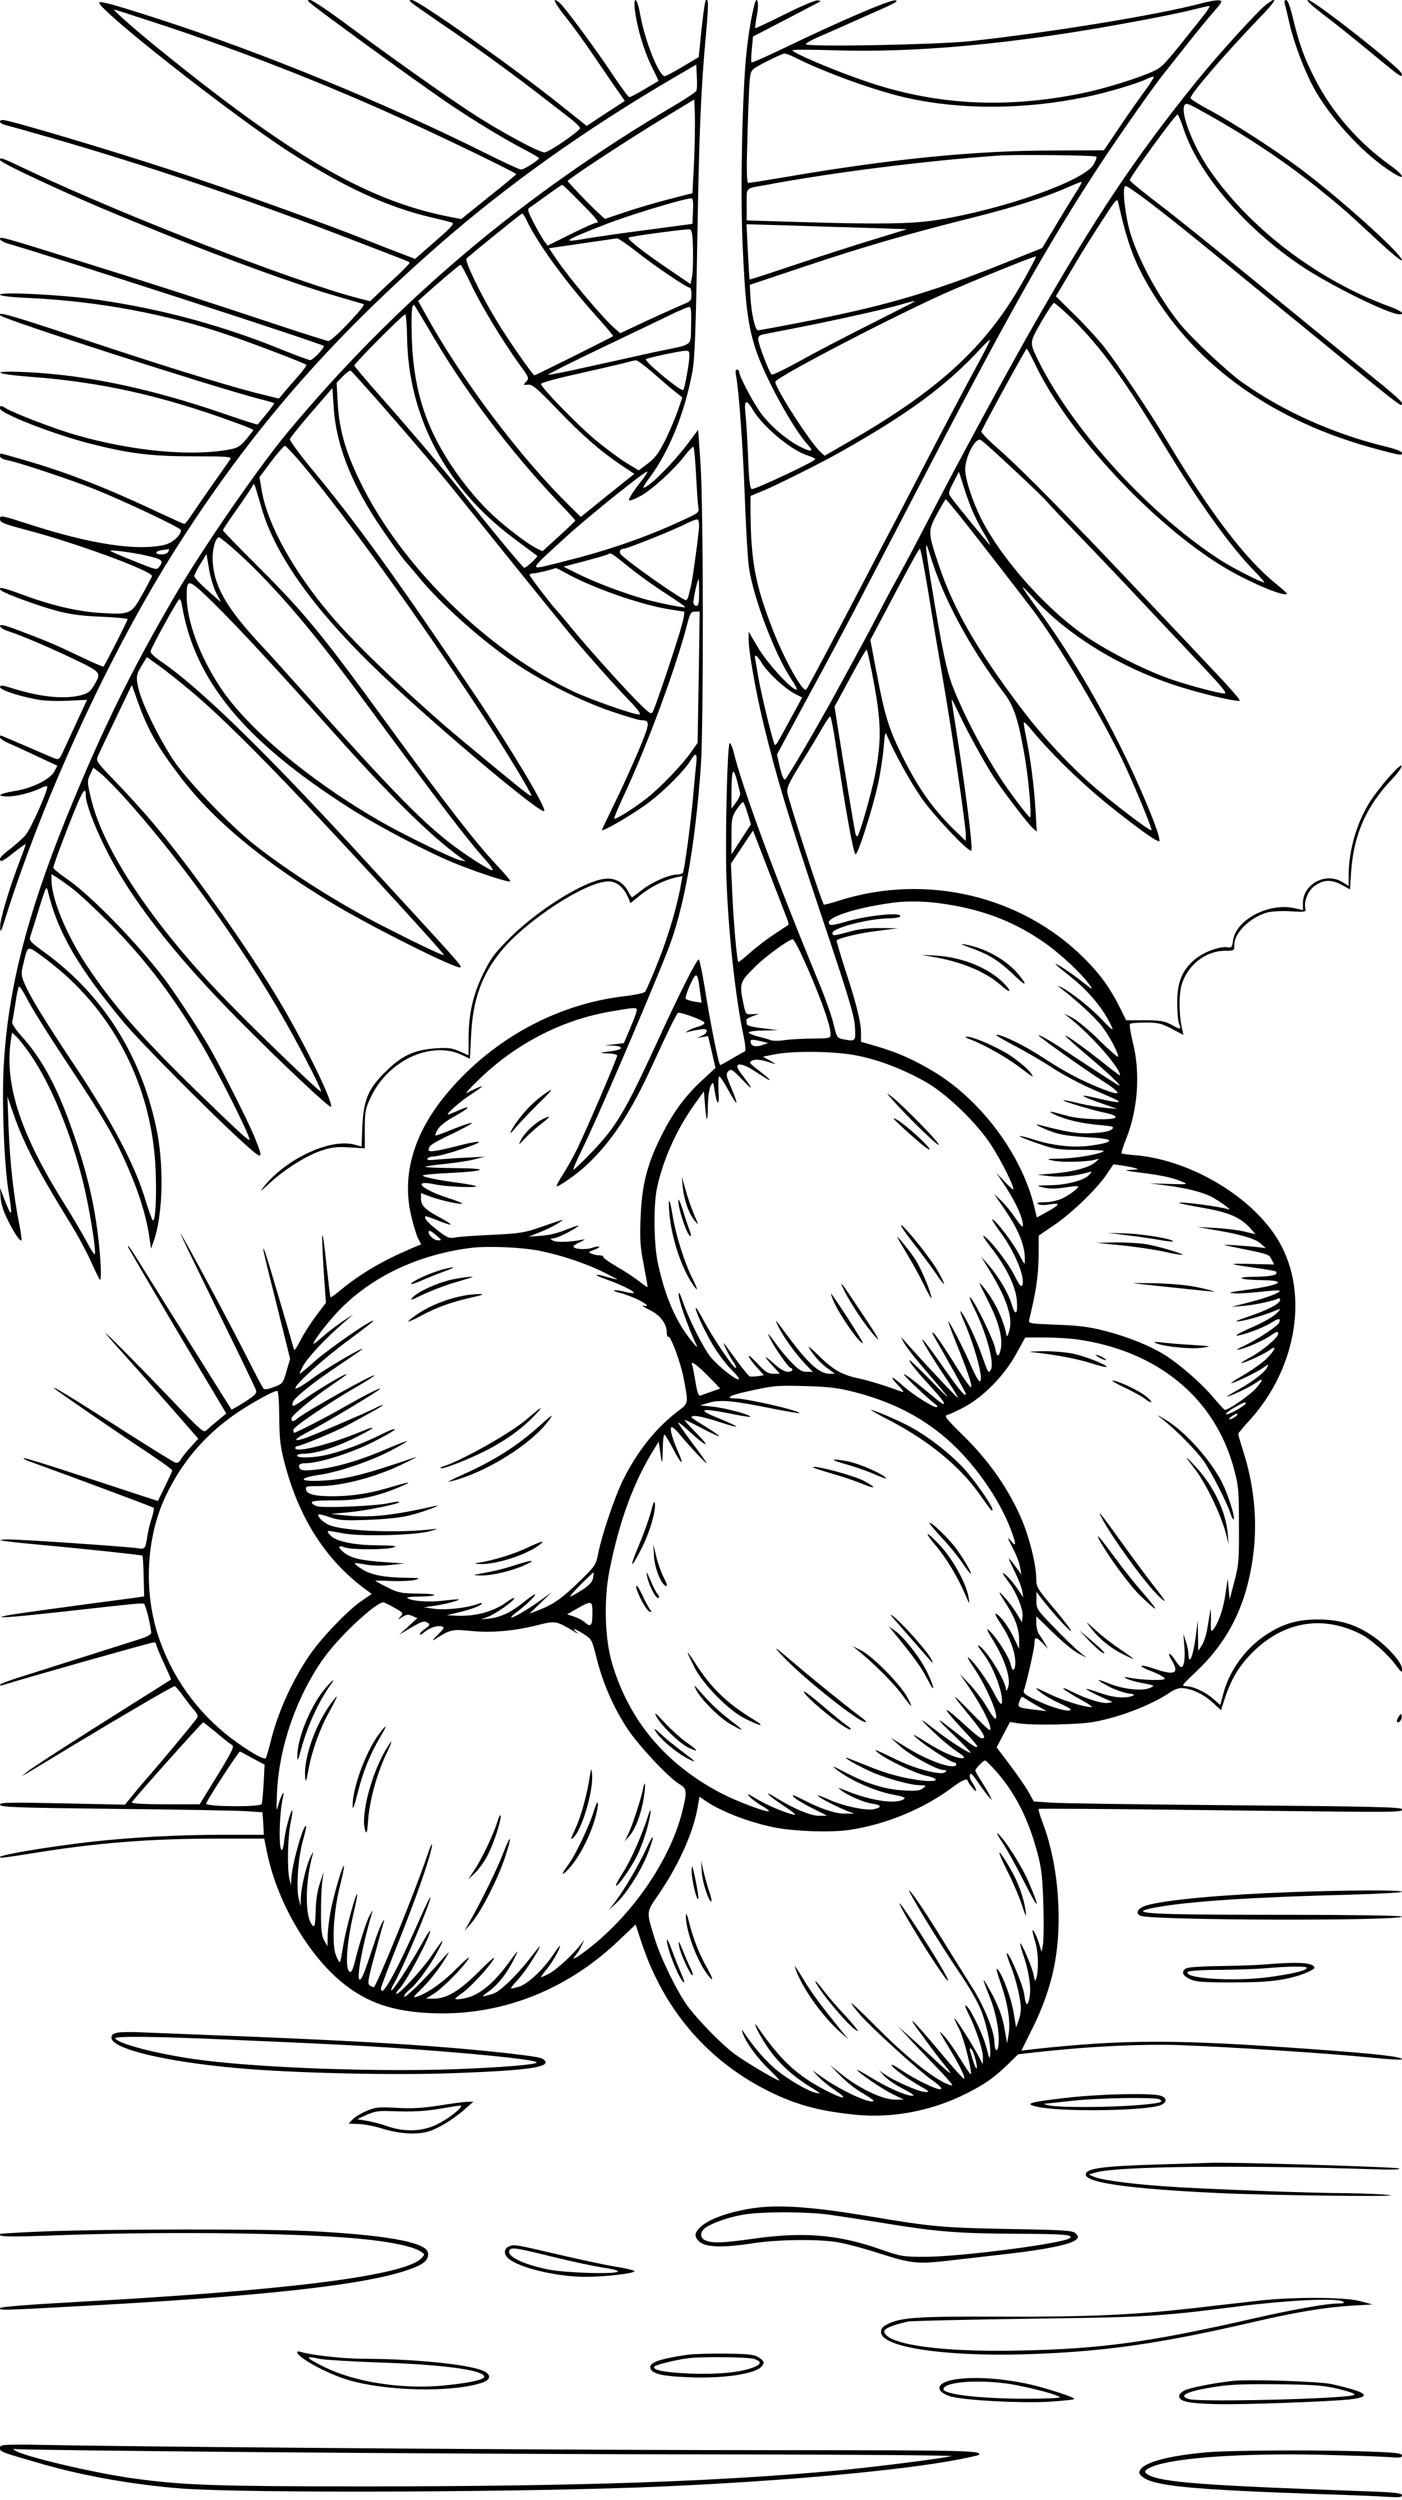 <?xml version="1.0" standalone="no"?>
<!DOCTYPE svg PUBLIC "-//W3C//DTD SVG 20010904//EN"
 "http://www.w3.org/TR/2001/REC-SVG-20010904/DTD/svg10.dtd">
<svg version="1.0" xmlns="http://www.w3.org/2000/svg"
 width="736pt" height="1312pt" viewBox="0 0 736 1312"
 preserveAspectRatio="xMidYMid meet">

<g transform="translate(0,1312) scale(0.1,-0.1)"
fill="#000000" stroke="none">
<path d="M1637 13097 c65 -52 444 -329 648 -472 150 -106 343 -225 468 -290
42 -22 77 -42 77 -45 -1 -10 -79 -60 -94 -60 -9 0 -91 38 -183 84 -535 267
-1163 525 -1713 704 -217 70 -299 94 -317 90 -45 -9 684 -584 989 -781 288
-186 519 -293 748 -347 52 -12 103 -25 113 -28 14 -6 -5 -26 -89 -99 l-105
-92 -62 24 c-34 13 -98 37 -142 55 -257 103 -749 280 -1075 387 -330 108 -850
263 -884 263 -27 0 -18 -19 12 -26 15 -4 113 -31 217 -61 517 -148 1053 -329
1610 -544 312 -120 295 -113 295 -119 0 -3 -26 -30 -57 -60 -32 -29 -79 -73
-104 -97 l-46 -44 -63 16 c-334 87 -1224 431 -1729 670 -145 69 -151 71 -151
55 0 -15 381 -191 635 -295 44 -18 141 -58 215 -88 329 -134 721 -276 915
-331 72 -21 136 -40 144 -42 16 -5 -164 -194 -185 -194 -6 0 -119 36 -250 79
-394 131 -681 224 -1019 329 -447 140 -455 142 -455 128 0 -7 19 -18 43 -25
264 -76 1657 -528 1657 -537 0 -14 -57 -74 -71 -74 -8 0 -71 23 -140 51 -315
129 -635 216 -971 265 -187 27 -518 44 -518 27 0 -6 61 -13 148 -17 361 -16
728 -84 1052 -195 138 -47 399 -147 408 -156 3 -3 -17 -30 -44 -61 -27 -31
-61 -69 -75 -86 l-25 -30 -125 31 c-181 47 -528 155 -955 298 -327 109 -406
131 -382 107 24 -23 1108 -372 1353 -436 44 -11 82 -22 84 -24 2 -1 -16 -27
-40 -56 -24 -29 -45 -55 -46 -56 -1 -2 -75 21 -164 52 -392 136 -737 209
-1056 223 -190 9 -168 -10 30 -25 365 -27 688 -99 1070 -239 53 -19 97 -37 97
-40 0 -2 -17 -24 -37 -48 -31 -37 -45 -46 -87 -54 -202 -38 -514 -9 -811 77
-105 30 -324 114 -362 138 -28 17 -33 18 -33 0 0 -26 288 -138 479 -186 207
-52 317 -65 538 -65 176 0 200 -2 192 -15 -5 -8 -43 -62 -84 -120 -41 -58 -91
-131 -112 -162 -21 -32 -41 -58 -45 -58 -3 0 -55 23 -115 51 -285 135 -496
218 -721 283 -68 20 -126 36 -128 36 -2 0 -4 -6 -4 -14 0 -8 15 -17 37 -21 59
-11 338 -104 458 -152 158 -63 455 -204 455 -215 0 -28 -43 -66 -84 -77 -141
-35 -389 2 -718 109 -143 46 -148 47 -148 26 0 -19 16 -25 148 -60 260 -69
656 -215 650 -240 -2 -6 -25 -50 -52 -98 -58 -103 -61 -104 -221 -95 -117 7
-261 41 -413 98 -96 36 -130 42 -106 20 17 -16 195 -81 292 -107 72 -19 132
-27 235 -31 75 -3 137 -9 137 -13 0 -7 -117 -238 -127 -249 -1 -2 -60 23 -130
57 -130 62 -171 79 -325 137 -63 24 -88 29 -88 20 0 -8 17 -19 38 -26 79 -26
212 -83 345 -146 153 -74 151 -71 107 -146 -16 -27 -31 -37 -65 -46 -89 -22
-212 -10 -362 37 -50 16 -63 17 -63 6 0 -14 88 -45 188 -64 37 -8 105 -11 166
-8 l103 5 -47 -101 c-26 -56 -59 -127 -73 -158 -24 -53 -28 -57 -49 -49 -13 5
-81 34 -152 65 -72 31 -131 56 -133 56 -2 0 -3 -5 -3 -11 0 -5 21 -19 48 -31
26 -11 93 -42 150 -69 l103 -48 -15 -29 c-22 -42 -118 -90 -210 -104 -84 -14
-100 -28 -33 -28 46 0 127 21 174 45 15 8 29 11 31 7 5 -17 -86 -223 -114
-255 -16 -19 -53 -51 -81 -73 -29 -21 -53 -44 -53 -51 0 -21 12 -16 72 32 32
25 60 45 62 45 2 0 -9 -35 -26 -77 -60 -157 -108 -316 -107 -357 0 -37 3 -32
30 54 201 635 550 1391 889 1925 394 620 801 1090 1391 1606 358 312 760 598
1219 867 l125 73 3 -62 c2 -34 1 -68 -2 -75 -3 -7 -56 -43 -118 -79 -797 -470
-1458 -1029 -2029 -1715 -150 -180 -446 -609 -588 -852 -233 -398 -393 -725
-576 -1178 -205 -509 -302 -892 -325 -1284 -11 -193 1 -527 25 -671 21 -129
18 -140 -16 -55 l-29 75 3 -50 c2 -31 16 -76 36 -115 33 -69 67 -118 74 -110
2 3 -4 46 -14 95 -28 143 -47 317 -54 495 l-6 165 31 -90 c54 -156 127 -297
305 -585 32 -52 78 -137 101 -188 23 -52 45 -96 48 -99 10 -11 6 108 -9 227
-24 204 -72 389 -160 625 -70 186 -143 316 -239 423 -36 40 -55 70 -52 80 3
10 10 53 17 97 6 44 15 83 18 87 4 4 24 -27 46 -70 21 -42 105 -176 185 -297
216 -325 271 -419 344 -588 56 -129 90 -240 107 -341 l12 -80 14 40 c49 139
55 402 13 596 -81 382 -282 698 -584 918 -80 58 -84 63 -76 88 5 15 26 81 46
147 36 115 38 118 46 85 50 -211 158 -398 397 -685 81 -98 453 -473 620 -625
116 -105 118 -104 64 30 -32 77 -188 387 -240 474 -59 100 -183 287 -232 351
-149 195 -392 443 -514 525 -36 25 -67 50 -67 56 0 7 22 70 49 140 95 249 121
301 121 241 0 -41 39 -148 100 -272 127 -260 356 -557 696 -901 232 -234 488
-475 492 -463 10 28 -143 340 -274 559 -165 277 -478 717 -669 940 -49 58
-135 152 -191 210 -95 98 -101 107 -91 130 6 14 49 104 95 200 l84 175 32 -90
c53 -147 101 -232 220 -389 170 -225 430 -443 794 -663 204 -124 664 -354 679
-340 8 8 6 10 -557 622 -488 530 -823 854 -1017 985 -29 19 -53 42 -53 50 0
14 132 254 150 274 5 5 12 -9 15 -30 67 -397 328 -713 880 -1065 155 -99 425
-240 570 -297 121 -48 266 -94 273 -88 3 3 -24 36 -60 74 -121 128 -272 323
-592 762 -337 463 -431 577 -673 818 -100 100 -183 185 -183 189 0 3 31 50 70
105 38 54 75 109 82 121 11 21 11 21 18 2 4 -11 17 -56 30 -100 66 -242 261
-522 579 -833 267 -262 888 -788 908 -769 13 14 -169 320 -372 622 -402 597
-616 894 -848 1173 -65 79 -117 150 -115 157 2 8 53 72 113 141 l110 127 7
-104 c12 -184 84 -376 222 -589 59 -90 148 -214 166 -230 3 -3 29 -34 59 -70
121 -147 337 -338 516 -458 143 -95 346 -196 495 -246 74 -25 144 -46 155 -46
49 -1 49 -11 -11 -156 -32 -76 -89 -201 -126 -277 -37 -76 -68 -140 -68 -143
0 -14 181 93 255 151 83 65 183 166 213 218 24 40 33 33 27 -20 -3 -27 -10
-102 -16 -168 -12 -141 -46 -392 -54 -406 -4 -5 -17 -9 -30 -9 -42 0 -133 -40
-185 -81 -27 -21 -51 -39 -52 -39 -2 0 -12 15 -22 34 -25 47 -72 71 -125 63
-109 -14 -346 -162 -492 -307 -82 -82 -102 -108 -142 -190 -54 -111 -77 -211
-77 -339 l0 -90 -47 21 c-38 17 -60 20 -122 16 -116 -8 -180 -37 -266 -122
-93 -91 -116 -148 -123 -292 l-4 -102 -36 10 c-126 35 -357 -72 -475 -218 -27
-34 -24 -32 25 13 78 73 196 148 275 174 54 18 81 21 147 17 l81 -5 0 101 c0
92 3 107 32 168 91 194 319 298 480 220 l40 -19 6 121 c9 190 56 321 161 448
132 159 439 359 558 362 43 1 82 -30 104 -82 l14 -32 53 43 c53 43 126 79 186
92 l34 7 -7 -38 c-20 -115 -64 -266 -118 -404 -34 -85 -66 -160 -72 -166 -6
-6 -56 -17 -111 -23 -362 -43 -705 -234 -942 -526 -165 -204 -224 -418 -174
-628 11 -48 28 -101 36 -118 l16 -30 -48 -20 c-155 -66 -271 -134 -376 -221
-27 -22 -50 -39 -52 -37 -2 3 -12 87 -23 189 -22 206 -27 177 -12 -62 l11
-156 -51 -67 c-28 -37 -65 -95 -82 -129 -17 -33 -32 -56 -34 -51 -23 83 -145
497 -153 515 -20 50 -10 5 61 -276 l71 -286 -19 -65 c-18 -63 -20 -66 -66 -83
-35 -13 -50 -15 -56 -6 -5 6 -44 79 -85 161 -91 180 -335 636 -349 650 -5 5
81 -172 190 -395 110 -223 202 -414 206 -426 5 -17 -5 -27 -60 -63 -37 -23
-68 -41 -69 -39 -3 4 -421 671 -489 781 -26 42 -50 77 -52 77 -3 0 -3 -3 -1
-7 55 -96 222 -380 350 -595 l165 -277 -44 -36 c-24 -20 -51 -43 -60 -52 -14
-15 -28 -3 -172 148 -185 194 -384 394 -356 359 10 -14 58 -68 105 -120 47
-52 152 -171 233 -263 l147 -168 -39 -43 c-22 -24 -45 -53 -52 -65 -7 -14 -18
-21 -28 -18 -10 2 -138 82 -287 177 -260 166 -371 234 -350 213 13 -13 332
-232 495 -340 69 -46 125 -86 124 -91 0 -4 -17 -41 -38 -84 l-37 -76 -102 33
c-56 19 -214 70 -350 115 -137 45 -251 80 -253 77 -3 -3 14 -12 38 -20 156
-56 641 -236 645 -241 3 -2 -2 -26 -10 -53 -9 -26 -19 -66 -22 -88 -12 -76
-13 -77 -53 -71 -49 8 -602 46 -671 46 -94 0 -52 -8 129 -25 232 -21 564 -56
568 -60 2 -2 5 -50 6 -109 l3 -105 -41 -6 c-365 -48 -649 -87 -681 -94 -79
-17 11 -11 277 18 403 45 432 48 443 44 9 -3 33 -99 39 -152 0 -9 -20 -21 -54
-32 -105 -33 -466 -148 -602 -191 -76 -23 -138 -46 -138 -50 0 -4 6 -6 13 -3
82 27 780 225 795 225 6 0 12 -5 12 -11 0 -6 18 -50 40 -97 22 -47 39 -86 38
-87 -2 -2 -88 -56 -193 -122 -301 -189 -538 -342 -565 -364 l-25 -21 25 14
c14 8 122 73 240 145 277 167 527 313 537 313 4 0 26 -25 47 -55 22 -30 48
-64 59 -75 10 -12 17 -26 14 -33 -4 -11 -205 -253 -276 -332 -14 -16 -44 -52
-66 -79 l-39 -48 -328 7 c-285 6 -328 5 -328 -7 0 -13 83 -16 602 -22 332 -3
642 -9 690 -12 l86 -6 4 -59 3 -59 -210 0 c-232 0 -466 -12 -680 -35 -248 -27
-570 -83 -483 -85 10 0 84 11 165 24 324 53 611 76 964 76 l246 0 17 -83 c56
-262 224 -543 408 -685 126 -97 255 -139 448 -148 361 -17 707 115 982 375
l95 90 31 -95 c119 -359 355 -630 686 -789 140 -67 259 -97 444 -115 191 -18
397 22 575 112 96 48 145 83 217 152 l55 54 145 16 c246 26 515 39 705 32 250
-9 795 -44 997 -65 92 -9 168 -14 168 -9 0 13 -137 29 -460 52 -730 53 -994
53 -1481 0 l-57 -7 59 119 c105 212 145 403 135 644 -6 157 -35 308 -82 433
-14 37 -24 70 -22 73 3 2 378 0 834 -6 1095 -13 1074 -13 1074 4 0 11 -148 15
-882 21 -486 4 -921 10 -967 14 l-84 6 -25 45 c-13 25 -57 89 -97 142 l-73 97
35 66 35 67 45 -7 c80 -12 325 -7 404 9 136 26 299 90 394 155 17 12 42 21 56
21 48 0 115 -30 162 -73 l47 -43 16 50 c37 114 77 180 148 252 164 164 369
199 570 97 55 -28 144 -107 187 -167 27 -36 29 -37 29 -14 0 33 -82 124 -161
176 -85 57 -169 82 -279 82 -112 0 -186 -22 -279 -84 -106 -71 -191 -190 -221
-313 l-14 -52 -35 31 c-43 38 -106 67 -144 68 -27 0 -24 4 51 75 166 156 261
342 297 585 28 183 13 376 -45 562 -17 53 -30 99 -30 102 0 3 28 37 63 75 244
271 308 659 154 930 -131 231 -456 429 -749 457 -40 3 -76 8 -79 10 -4 2 6 35
22 74 63 156 77 352 35 513 -12 49 -18 91 -13 94 5 3 42 6 82 6 63 0 81 -4
135 -32 l63 -33 -7 29 c-17 75 -18 180 -3 233 31 105 126 180 230 180 47 0 47
0 47 33 0 62 85 144 174 168 23 6 77 9 122 6 80 -5 81 -4 76 18 -7 37 17 93
49 115 46 33 87 35 140 7 l46 -25 6 92 c14 198 80 347 220 492 27 29 47 58 45
65 -5 15 -116 -111 -166 -189 -69 -109 -111 -252 -112 -384 l0 -58 -32 20
c-89 54 -208 -10 -208 -111 l0 -36 -43 10 c-136 31 -309 -60 -324 -170 -5 -35
-8 -39 -28 -35 -40 7 -128 -25 -174 -65 -65 -55 -91 -118 -91 -225 0 -48 4
-98 10 -112 12 -32 10 -32 -43 -3 -35 18 -58 22 -139 22 l-96 0 -30 61 c-54
108 -103 177 -191 265 -329 328 -829 446 -1283 303 -44 -14 -81 -24 -83 -22
-12 14 -179 526 -191 585 -5 27 4 49 73 160 44 70 94 154 112 186 18 31 36 57
39 57 4 0 18 -69 30 -152 52 -345 90 -557 103 -572 10 -11 92 244 119 372 12
55 25 140 29 189 7 81 8 86 19 59 38 -90 123 -243 180 -325 63 -91 247 -285
261 -276 11 6 -34 352 -87 683 -10 61 -17 112 -16 112 2 0 18 -33 37 -73 40
-87 136 -262 185 -337 50 -76 177 -242 203 -266 l22 -19 -7 115 c-7 125 -27
276 -50 385 -8 38 -13 72 -11 74 2 2 17 -12 32 -30 103 -126 248 -268 388
-384 109 -89 236 -185 273 -204 21 -11 22 -11 16 16 -14 62 -101 268 -184 438
-135 275 -289 535 -448 752 -103 142 -107 152 -27 65 181 -196 445 -359 738
-457 126 -42 327 -90 346 -83 5 2 -63 80 -152 173 -89 94 -229 243 -312 330
-399 424 -679 710 -803 818 -51 44 -91 86 -90 92 5 19 233 435 238 435 3 -1
25 -42 49 -92 172 -354 610 -825 978 -1050 127 -78 323 -162 339 -145 2 2 -24
26 -59 54 -162 132 -343 370 -573 753 -91 152 -257 399 -329 491 -33 41 -102
117 -156 169 l-96 95 27 45 c15 25 51 86 80 135 29 50 90 146 134 214 77 119
81 124 87 95 47 -210 84 -310 167 -450 244 -410 653 -699 1192 -842 121 -32
130 -34 130 -20 0 8 -31 21 -78 32 -278 67 -543 185 -762 340 -75 53 -267 233
-327 308 -105 130 -212 324 -257 468 -28 88 -46 243 -29 253 11 7 177 -119
433 -328 101 -82 249 -204 330 -270 81 -66 216 -176 300 -245 345 -283 382
-311 388 -305 12 11 -12 33 -223 203 -115 93 -367 299 -560 457 -192 157 -416
337 -497 398 -81 62 -147 116 -147 121 -1 15 238 344 251 345 3 1 18 -34 32
-77 79 -236 323 -520 616 -717 152 -102 462 -255 517 -255 32 0 8 19 -49 40
-382 138 -749 419 -959 734 -82 125 -144 289 -120 325 7 11 22 6 77 -25 228
-125 430 -258 616 -406 134 -108 149 -121 321 -281 70 -65 127 -112 127 -103
0 32 -328 327 -537 483 -137 102 -353 241 -480 309 -51 27 -93 54 -93 59 0 23
184 236 364 423 86 88 101 120 32 67 -44 -34 -254 -265 -363 -400 -320 -396
-528 -707 -850 -1270 -138 -241 -408 -739 -563 -1040 -51 -99 -114 -218 -140
-265 -26 -47 -75 -137 -108 -201 -65 -125 -73 -140 -247 -459 -98 -178 -234
-410 -252 -430 -8 -8 -20 21 -32 76 l-12 54 169 313 c93 171 198 368 234 437
36 69 90 172 120 230 30 58 121 233 203 390 480 925 694 1306 971 1728 95 144
286 417 331 472 6 8 56 71 111 140 54 69 122 152 151 185 48 55 51 60 31 63
-12 2 -56 -5 -98 -17 -234 -61 -773 -149 -1207 -197 -179 -19 -865 -32 -865
-16 0 5 39 27 88 47 48 21 114 50 147 65 33 15 105 47 160 71 75 33 94 45 75
47 -29 3 -277 -103 -558 -238 -106 -51 -194 -91 -197 -88 -2 2 -2 34 2 70 l6
66 156 81 c86 45 167 87 180 94 23 11 23 12 4 15 -12 2 -89 -31 -173 -73 -84
-42 -154 -75 -155 -73 -2 2 1 23 5 48 12 59 12 100 1 100 -10 0 -38 -141 -51
-265 -23 -208 -34 -719 -22 -1008 14 -328 28 -437 71 -566 49 -146 196 -414
274 -498 31 -34 15 -37 -40 -9 -72 36 -159 110 -209 178 -41 56 -114 195 -114
217 0 6 -5 11 -11 11 -8 0 -9 -11 -5 -32 15 -74 36 -370 46 -638 6 -157 15
-320 21 -363 21 -159 140 -473 231 -604 16 -24 25 -43 19 -43 -26 0 -155 141
-201 220 l-50 85 0 -41 c0 -60 36 -267 76 -434 70 -290 129 -485 301 -1000
146 -436 177 -537 181 -597 5 -80 5 -81 -65 -67 -27 5 -31 11 -46 75 -9 39
-41 132 -72 207 -235 569 -408 1036 -455 1230 -6 23 -15 42 -19 42 -13 0 -25
-507 -17 -720 10 -278 47 -619 91 -825 8 -38 11 -71 6 -73 -5 -2 -34 -18 -66
-37 -32 -19 -60 -35 -64 -35 -8 0 -52 219 -82 410 -12 74 -26 139 -30 144 -8
9 -100 -174 -224 -444 -161 -350 -209 -432 -337 -566 -50 -52 -94 -94 -98 -94
-4 0 17 48 46 108 69 137 336 758 447 1037 86 217 145 541 176 970 15 203 14
1390 -2 1599 l-12 170 -56 -75 c-81 -106 -204 -229 -231 -229 -4 0 8 21 27 46
105 137 190 346 230 564 12 66 18 212 25 655 10 593 19 821 46 1113 14 157 14
195 -1 180 -5 -5 -20 -117 -30 -231 l-7 -67 -84 -50 c-47 -28 -89 -50 -94 -50
-31 0 -106 189 -130 328 -15 84 -36 99 -27 20 11 -92 46 -210 86 -293 22 -44
39 -80 38 -80 -1 -1 -34 -20 -73 -43 -38 -23 -74 -42 -80 -42 -5 0 -43 51 -84
113 -79 119 -218 309 -267 366 -16 19 -34 32 -40 30 -6 -2 18 -40 53 -84 36
-44 106 -141 156 -215 50 -74 106 -156 125 -182 l33 -48 -100 -65 -100 -66
-148 118 c-248 198 -738 543 -770 543 -14 0 -14 -2 -2 -14 8 -7 74 -53 145
-102 175 -118 354 -248 504 -363 68 -53 149 -115 180 -139 31 -24 56 -48 56
-55 0 -14 -164 -127 -186 -127 -31 0 -243 115 -390 212 -147 96 -410 283 -678
481 -80 59 -153 107 -163 107 -17 0 -15 -4 9 -23z m4673 -69 c-204 -257 -206
-259 -258 -283 -78 -36 -256 -91 -369 -114 -407 -83 -775 -63 -1143 64 -159
54 -380 148 -380 161 0 4 98 4 218 0 430 -14 936 33 1521 140 135 24 289 55
341 68 52 13 101 24 108 25 7 1 -10 -27 -38 -61z m-5465 -37 c424 -140 860
-310 1275 -499 206 -93 590 -279 590 -286 0 -2 -65 -57 -145 -120 l-144 -116
-50 10 c-424 80 -814 301 -1491 846 -156 125 -291 243 -280 244 3 0 113 -36
245 -79z m3335 -176 c145 -73 405 -168 569 -206 284 -66 625 -66 951 2 106 21
280 73 323 96 16 8 31 12 34 10 2 -3 -22 -41 -54 -84 -32 -44 -92 -129 -133
-191 l-75 -111 -262 -1 c-414 0 -855 -44 -1420 -141 -94 -16 -177 -29 -184
-29 -9 0 -11 54 -5 253 4 138 9 272 13 297 6 45 6 45 87 87 45 23 87 42 94 42
7 1 35 -10 62 -24z m-537 -555 l-8 -154 -125 -32 c-69 -18 -172 -48 -230 -68
l-104 -35 -30 27 c-44 39 -165 166 -166 172 0 9 326 223 505 331 l160 97 3
-91 c1 -51 -1 -162 -5 -247z m2112 38 c4 -4 -3 -23 -15 -43 -53 -86 -480 -236
-823 -290 -130 -20 -295 -23 -694 -11 l-303 9 0 83 c0 94 -11 83 100 103 351
66 839 127 1215 154 88 7 513 2 520 -5z m-111 -195 c-20 -32 -68 -109 -105
-172 l-68 -113 -198 -79 c-392 -157 -633 -227 -1088 -315 -104 -20 -197 -37
-205 -38 -16 -1 -36 88 -41 184 l-3 55 284 95 c317 106 545 172 879 256 225
56 397 111 513 164 35 15 65 27 66 25 2 -2 -13 -30 -34 -62z m-2598 -44 c94
-95 104 -109 81 -109 -7 0 -67 -27 -133 -60 l-119 -59 -17 22 c-9 12 -34 55
-55 95 -32 62 -36 74 -23 82 8 5 49 34 90 64 41 30 78 55 81 56 4 0 46 -41 95
-91z m592 -46 l-3 -68 -240 -32 c-132 -17 -277 -38 -322 -46 -132 -23 -116
-11 102 74 124 49 405 134 453 138 10 1 12 -16 10 -66z m-873 -50 c57 -120
200 -317 360 -496 54 -60 96 -110 94 -111 -6 -6 -408 -206 -413 -206 -9 0
-143 193 -201 290 -84 138 -167 312 -156 323 22 22 287 236 292 236 4 1 15
-16 24 -36z m1789 -39 l208 -7 -173 -53 c-96 -29 -282 -89 -413 -133 -132 -44
-240 -80 -241 -78 -1 1 -5 67 -9 146 l-7 144 213 -6 c117 -4 307 -10 422 -13z
m-916 -114 c1 -58 -1 -122 -5 -143 l-8 -38 -125 85 c-132 90 -208 151 -200
159 6 6 298 46 320 43 12 -1 16 -22 18 -106z m-299 -9 c89 -71 266 -191 282
-191 5 0 9 -16 9 -35 0 -31 -4 -37 -38 -50 -20 -9 -105 -46 -187 -84 l-149
-70 -25 22 c-58 48 -241 264 -311 368 l-38 56 171 25 c95 14 178 26 186 27 7
0 52 -30 100 -68z m2026 -167 c-189 -333 -435 -559 -894 -824 l-142 -82 -24
22 c-54 51 -235 332 -235 366 0 21 578 323 880 460 143 64 484 203 489 198 2
-2 -31 -65 -74 -140z m-2895 0 c47 -103 167 -302 255 -424 52 -71 54 -75 37
-93 -16 -18 -16 -19 9 -16 22 3 46 -16 155 -130 135 -140 225 -218 336 -293
l68 -45 -141 -113 -140 -113 -60 59 c-262 257 -574 673 -759 1012 l-35 62 25
23 c87 78 191 167 198 167 4 0 27 -44 52 -96z m2329 -98 c-2 -2 -109 -56 -237
-121 -128 -64 -294 -151 -367 -192 -74 -41 -139 -72 -144 -69 -12 8 -71 162
-71 187 0 11 9 21 23 23 12 3 83 17 157 31 202 39 486 102 560 124 67 19 86
24 79 17z m828 -88 c145 -141 269 -311 468 -638 197 -326 361 -555 492 -689
29 -30 51 -56 50 -58 -6 -5 -159 72 -222 112 -370 236 -774 675 -958 1040 -54
110 -55 102 9 215 32 55 62 100 67 100 5 0 48 -37 94 -82z m-3378 -52 c182
-317 424 -639 688 -917 46 -47 83 -89 83 -91 0 -3 -39 -40 -86 -83 l-86 -78
-31 15 c-52 25 -187 130 -256 199 -134 134 -256 316 -316 470 -51 130 -77 264
-83 426 -4 135 -1 183 11 183 2 0 36 -56 76 -124z m1379 17 c-3 -113 17 -98
-178 -138 -69 -15 -223 -49 -344 -76 -120 -27 -223 -48 -229 -46 -5 1 125 67
289 145 165 79 331 158 369 177 39 18 76 34 83 34 10 1 12 -22 10 -96z m-1491
-63 c6 -418 205 -792 562 -1057 64 -48 118 -88 121 -90 6 -5 -56 -63 -68 -63
-7 0 -189 220 -342 414 -70 89 -283 339 -408 480 -78 88 -142 163 -142 168 0
10 256 268 267 268 4 0 9 -54 10 -120z m3015 -106 c-84 -154 -226 -423 -314
-594 -47 -91 -108 -208 -135 -260 -28 -52 -106 -201 -173 -330 -120 -230 -290
-551 -297 -559 -16 -21 -117 159 -179 321 -90 233 -112 353 -114 614 l0 81 68
28 c71 30 300 144 392 196 367 206 569 354 754 556 22 23 41 41 43 39 2 -1
-19 -43 -45 -92z m-1533 9 c0 -38 -25 -172 -32 -180 -7 -6 -77 46 -157 117
-24 21 -42 42 -39 45 7 6 176 43 207 44 18 1 22 -4 21 -26z m-191 -90 c43 -38
94 -82 115 -98 l39 -31 -22 -64 c-12 -36 -41 -105 -65 -155 -36 -72 -54 -97
-93 -127 l-49 -37 -64 39 c-35 21 -107 75 -161 119 -99 83 -288 277 -288 296
0 6 87 30 193 53 105 24 215 49 242 56 28 8 56 15 63 15 7 1 48 -29 90 -66z
m-1440 -151 c177 -202 316 -365 417 -492 80 -100 510 -633 561 -695 85 -105
249 -290 333 -377 55 -57 69 -78 55 -78 -31 0 -249 77 -338 118 -456 214 -912
662 -1127 1107 -76 157 -108 270 -116 408 l-6 108 33 34 c18 19 37 32 42 29 4
-3 70 -76 146 -162z m1965 -44 c52 -88 204 -214 288 -239 21 -7 39 -15 39 -19
0 -11 -321 -162 -334 -157 -9 4 -15 53 -19 174 -4 92 -10 194 -14 226 -7 69 5
74 40 15z m1367 -311 c85 -79 164 -155 174 -168 11 -13 78 -85 150 -159 72
-74 237 -247 366 -385 129 -137 267 -283 306 -325 101 -107 128 -140 112 -140
-26 0 -178 40 -270 71 -145 48 -365 161 -486 249 -202 147 -420 397 -522 599
-46 93 -82 203 -83 256 -1 65 54 171 81 156 10 -5 87 -74 172 -154z m-3729 21
c235 -284 598 -788 933 -1297 122 -185 266 -423 266 -438 0 -3 -17 7 -37 23
-37 27 -357 292 -418 345 -261 228 -482 442 -602 584 -192 227 -327 469 -358
645 l-13 75 61 82 c34 45 67 82 72 83 6 0 49 -46 96 -102z m2063 -50 c4 -79 9
-155 12 -171 5 -26 2 -29 -83 -68 -196 -91 -394 -159 -632 -218 -186 -46 -188
-60 29 139 105 96 411 342 418 335 3 -2 -11 -24 -29 -47 -45 -56 -72 -99 -66
-105 3 -2 28 7 56 22 57 28 180 140 237 215 21 27 41 47 44 45 4 -3 10 -69 14
-147z m1459 -208 c14 -30 40 -79 57 -107 17 -29 30 -53 27 -53 -4 0 -179 213
-206 252 -14 18 -12 26 14 76 l29 56 27 -85 c14 -46 38 -109 52 -139z m-87 8
c76 -94 368 -471 414 -534 137 -189 347 -543 455 -769 59 -124 156 -358 150
-363 -6 -6 -168 116 -281 211 -135 113 -288 276 -405 432 -234 310 -355 521
-433 756 -55 164 -55 173 -6 263 23 42 43 76 45 76 1 0 29 -33 61 -72z m-1356
-68 c0 -31 -36 -297 -44 -321 -2 -8 -7 -26 -10 -41 -4 -16 -10 -28 -15 -28
-19 0 -285 186 -339 237 -15 14 -8 33 13 33 17 0 265 99 330 133 28 14 53 23
58 20 4 -2 7 -17 7 -33z m-2454 -112 c190 -165 407 -414 659 -757 435 -591
580 -781 678 -889 21 -24 36 -46 33 -49 -7 -8 -151 84 -236 152 -153 121 -311
284 -750 775 -96 107 -197 220 -226 250 -189 202 -254 318 -258 456 -1 55 16
114 34 114 3 0 33 -23 66 -52z m3707 -158 c73 -190 198 -409 348 -608 53 -70
75 -139 109 -336 21 -123 37 -316 27 -316 -8 0 -112 138 -158 210 -90 139
-185 320 -243 465 -36 88 -60 202 -121 575 -29 179 -31 219 -5 135 10 -33 29
-89 43 -125z m-4039 135 c-4 -9 -19 -15 -35 -15 -40 0 -37 18 4 23 17 2 33 5
34 5 1 1 0 -5 -3 -13z m3989 -212 c20 -126 57 -345 82 -488 50 -296 115 -738
115 -787 l0 -32 -61 59 c-117 115 -194 226 -279 400 -66 136 -86 202 -130 433
l-31 163 62 117 c136 258 192 362 198 362 4 0 23 -102 44 -227z m-4096 189
c75 -18 83 -25 59 -57 -13 -18 -18 -16 -132 30 -65 26 -121 50 -124 53 -9 9
123 -8 197 -26z m2532 -64 c47 -38 132 -99 189 -135 56 -36 101 -68 99 -70 -6
-5 -150 24 -229 47 -111 33 -250 86 -334 128 l-76 38 108 28 c60 16 116 32
124 36 18 10 13 13 119 -72z m-2174 -130 l25 -49 -70 62 c-39 34 -70 68 -70
75 0 7 14 36 32 64 l32 52 13 -77 c7 -43 24 -100 38 -127z m1838 103 c132 -74
376 -160 523 -186 48 -8 90 -15 95 -15 4 0 -1 -33 -12 -72 -23 -86 -137 -425
-151 -452 -9 -17 -16 -13 -70 40 -74 73 -260 279 -359 399 -40 50 -77 92 -80
95 -15 13 -139 175 -139 182 0 5 10 8 23 9 17 0 100 21 115 28 1 0 26 -12 55
-28z m697 -101 c0 -56 -3 -70 -15 -70 -8 0 -15 9 -15 19 0 22 22 121 27 121 2
0 3 -31 3 -70z m-2542 -62 c129 -128 319 -333 632 -683 301 -337 501 -532 660
-648 l25 -18 -30 6 c-38 8 -300 136 -420 205 -373 215 -701 491 -841 706 -107
163 -174 346 -174 475 0 97 7 95 148 -43z m2540 -382 l-6 -345 -33 -47 c-44
-64 -159 -185 -233 -243 -64 -51 -166 -115 -172 -108 -2 2 20 55 49 118 121
257 275 672 334 901 16 61 20 68 42 68 l24 0 -5 -344z m922 -42 c36 -205 37
-290 5 -464 -20 -104 -85 -330 -95 -330 -4 0 -10 12 -12 28 -3 15 -19 110 -36
212 -17 102 -40 243 -51 313 l-20 128 81 149 c44 83 84 150 87 150 4 0 22 -84
41 -186z m-590 115 c31 -51 120 -133 172 -160 l39 -20 -53 -97 c-75 -139 -82
-152 -90 -152 -7 0 -71 261 -88 360 -6 36 -13 75 -15 88 -8 34 7 26 35 -19z
m-2998 -146 c141 -118 338 -312 613 -603 279 -296 715 -772 715 -782 0 -7
-119 49 -315 149 -237 120 -510 294 -690 438 -122 99 -326 311 -404 420 -76
109 -175 307 -194 391 -15 64 -13 74 30 142 l14 23 59 -42 c33 -23 110 -84
172 -136z m-361 -545 c273 -300 578 -718 807 -1104 101 -170 244 -445 237
-453 -6 -6 -332 308 -494 475 -384 395 -646 786 -712 1058 -22 92 -22 97 -6
131 l17 36 38 -30 c21 -17 71 -68 113 -113z m3228 75 c7 -27 14 -55 16 -64 3
-8 -6 -30 -20 -49 l-25 -34 0 97 c0 53 4 97 9 97 5 0 14 -21 20 -47z m55 -171
l18 -59 -51 -78 -51 -79 0 97 c0 88 2 101 26 137 15 22 30 40 34 40 4 0 15
-26 24 -58z m208 -555 c6 -15 9 -29 7 -31 -2 -1 -35 -23 -74 -49 -38 -25 -96
-69 -128 -98 -32 -28 -59 -50 -61 -48 -8 8 -26 219 -32 365 l-7 151 58 87 58
87 84 -218 c47 -120 89 -231 95 -246z m-3752 159 c30 -22 116 -102 190 -176
199 -200 354 -407 511 -680 84 -148 229 -438 229 -461 0 -13 -55 38 -280 256
-291 284 -435 448 -573 655 -109 164 -187 353 -187 453 l0 29 28 -17 c15 -10
52 -36 82 -59z m4547 -76 c216 -29 379 -88 542 -198 87 -58 209 -171 250 -230
22 -31 18 -29 -41 18 -36 28 -85 63 -109 77 -47 26 -40 19 60 -61 90 -71 171
-172 209 -259 8 -19 -6 -8 -49 37 -59 64 -169 151 -219 175 -21 10 -20 8 5
-11 79 -61 170 -145 207 -191 39 -50 88 -140 88 -163 0 -7 -44 32 -98 85 -53
53 -118 106 -142 119 l-45 23 40 -32 c111 -90 255 -255 255 -293 0 -3 -38 25
-85 63 -101 81 -211 159 -201 143 4 -6 57 -54 119 -106 106 -89 190 -169 157
-151 -28 16 -245 157 -300 195 -55 37 -134 81 -115 63 26 -25 241 -177 330
-234 109 -70 109 -87 -2 -43 -106 42 -193 88 -303 160 -97 64 -218 124 -250
123 -8 0 35 -26 95 -57 61 -32 152 -85 202 -118 51 -34 148 -85 215 -114 68
-29 125 -55 127 -57 15 -12 -15 -9 -84 7 -129 31 -130 24 -3 -21 l83 -29 -60
5 c-34 3 -97 14 -140 24 -44 11 -81 18 -83 16 -5 -5 157 -53 221 -66 34 -7 56
-16 54 -23 -6 -17 -182 -13 -252 7 -98 27 -113 29 -68 7 56 -27 142 -47 237
-55 70 -6 77 -9 63 -22 -10 -10 -43 -17 -98 -20 -79 -5 -131 3 -284 43 -38 10
11 -16 73 -38 39 -14 94 -22 179 -27 145 -7 155 -24 25 -43 -94 -14 -206 -2
-312 33 -34 11 -64 18 -67 16 -2 -3 40 -20 94 -38 91 -32 107 -34 225 -34 69
0 125 -3 122 -6 -9 -15 -146 -39 -226 -40 -78 -1 -80 -2 -38 -11 47 -10 191
-6 225 7 17 6 17 4 -4 -14 -32 -29 -115 -51 -219 -60 l-87 -7 65 -7 c59 -7
132 0 200 19 24 7 25 7 7 -13 -25 -28 -119 -53 -208 -54 -73 -1 -73 -2 -31
-12 30 -7 64 -7 110 0 37 6 69 9 71 7 8 -7 -44 -46 -84 -65 -22 -10 -62 -19
-90 -19 -37 0 -46 -3 -34 -10 10 -6 35 -6 63 -1 57 10 50 -3 -22 -42 l-49 -27
-16 66 c-67 269 -282 555 -528 701 -109 65 -187 99 -306 134 l-73 21 0 47 c0
56 -25 157 -87 344 -24 76 -43 140 -41 141 15 14 127 40 215 50 l108 14 -90 1
c-56 1 -114 -5 -150 -15 -100 -27 -105 -28 -105 -11 0 27 195 77 300 77 27 0
52 5 55 10 15 25 -179 5 -293 -30 -35 -11 -68 -17 -73 -14 -49 30 119 89 336
117 61 8 156 7 232 -3z m-726 -257 c90 -193 159 -378 159 -429 0 -24 -2 -24
-92 -25 -51 0 -118 -4 -148 -8 -30 -5 -64 -5 -75 0 -11 4 -41 13 -67 19 -27 7
-48 17 -48 21 0 5 35 10 78 10 l77 2 -82 10 c-59 7 -83 14 -83 23 0 8 -1 17
-2 21 -2 3 13 12 32 19 l35 13 -35 -2 c-35 -2 -35 -2 -47 53 -22 108 -20 115
55 190 58 59 183 150 204 150 4 0 21 -30 39 -67z m-3861 -118 c291 -261 462
-629 477 -1031 6 -150 -2 -274 -16 -258 -4 5 -25 63 -45 129 -55 172 -167 384
-352 664 -173 260 -244 376 -275 448 -18 42 -19 53 -8 98 25 105 20 102 91 53
33 -24 91 -70 128 -103z m3335 -90 l8 -58 -38 6 c-21 4 -41 10 -45 14 -4 4 6
37 22 73 34 74 40 70 53 -35z m-332 -92 c3 -5 -12 -46 -32 -93 l-36 -85 -50
-6 -50 -6 43 -1 c23 -1 42 -6 42 -12 0 -9 -25 -15 -95 -23 -17 -2 -7 -5 23 -6
28 0 52 -6 52 -11 0 -15 -172 -415 -215 -500 -19 -38 -51 -95 -71 -126 -20
-31 -34 -57 -32 -60 7 -6 105 62 154 108 133 123 234 276 349 528 71 156 127
270 134 274 11 6 135 -39 139 -51 2 -7 -13 -16 -35 -22 -21 -6 -45 -16 -53
-22 -13 -9 -12 -10 3 -5 10 3 36 9 58 12 30 5 39 3 39 -8 0 -8 -12 -19 -27
-25 l-28 -11 31 5 31 5 20 -84 19 -83 -69 -64 c-93 -86 -156 -173 -217 -296
-73 -145 -101 -258 -107 -425 -5 -112 -2 -155 16 -246 11 -61 21 -114 21 -118
0 -4 -19 8 -42 27 -24 19 -78 55 -120 79 -43 25 -75 48 -71 52 3 3 -5 6 -18 7
-13 0 -33 4 -44 9 -18 7 -17 9 13 20 44 16 33 25 -12 10 -34 -11 -96 -6 -96 8
0 4 17 15 38 24 23 12 28 16 12 12 -61 -13 -138 -16 -156 -6 -18 11 -18 11 -1
12 19 0 100 39 132 64 11 8 -14 1 -55 -15 -47 -20 -99 -33 -140 -35 l-65 -5
60 24 c33 13 76 34 95 47 39 25 41 25 -90 -20 -86 -30 -110 -34 -255 -41 -88
-4 -176 -10 -195 -14 -31 -6 -42 -2 -92 37 -51 39 -74 65 -65 74 2 2 31 -8 66
-22 34 -14 65 -24 67 -21 2 2 -23 19 -57 37 -78 41 -99 63 -99 99 l0 29 48
-18 c53 -20 161 -44 168 -37 3 2 -34 17 -82 32 -136 45 -181 94 -62 69 59 -13
227 -20 217 -9 -3 2 -39 9 -80 15 -120 16 -199 32 -199 40 0 4 60 10 133 13
205 10 225 25 33 26 -88 1 -157 4 -154 7 3 3 50 10 104 15 55 6 124 16 154 24
l55 14 -95 -5 c-52 -2 -121 -7 -154 -10 -42 -5 -57 -3 -52 5 4 6 17 11 30 11
41 0 259 71 239 77 -6 2 -48 -5 -93 -17 -128 -33 -170 -39 -170 -26 0 23 18
35 124 85 59 29 106 54 103 57 -3 3 -44 -11 -93 -30 -48 -20 -92 -36 -97 -36
-4 0 0 14 10 31 11 19 45 46 91 71 81 45 90 61 17 29 -26 -12 -50 -21 -53 -21
-14 0 59 65 115 102 35 23 63 43 63 45 0 5 -49 -16 -77 -33 -16 -9 11 22 59
68 193 188 433 313 688 358 122 21 137 23 143 13z m-3184 -237 c108 -157 209
-402 276 -666 32 -128 70 -359 63 -382 -2 -6 -21 22 -41 61 -21 40 -72 127
-114 194 -233 371 -319 628 -287 861 l7 47 23 -22 c13 -12 46 -54 73 -93z
m3840 48 c-35 -12 -59 -4 -59 21 0 9 10 10 46 2 l47 -11 -34 -12z m504 -55
c120 -24 255 -78 369 -145 108 -65 259 -212 332 -325 52 -81 116 -208 116
-231 0 -5 -20 12 -45 39 l-45 48 55 -83 c52 -82 85 -156 85 -195 0 -12 -14 2
-39 39 -22 33 -56 75 -77 94 l-37 35 45 -65 c82 -117 118 -202 118 -278 0 -35
0 -34 -30 24 -30 59 -125 184 -141 184 -4 0 14 -29 40 -64 75 -99 134 -239
118 -281 -6 -13 -16 0 -43 53 -32 65 -132 193 -161 206 -7 3 9 -23 36 -57 82
-104 133 -208 139 -283 6 -74 -8 -84 -27 -20 -16 57 -72 151 -122 207 l-39 44
49 -80 c88 -145 119 -243 99 -311 -8 -28 -13 -33 -15 -19 -15 80 -63 180 -121
250 -30 36 -30 36 31 -85 50 -101 71 -182 61 -237 -9 -48 -21 -49 -29 -3 -7
44 -105 245 -131 270 -9 8 0 -17 20 -57 65 -131 108 -290 87 -323 -13 -19 -13
-19 -46 75 -30 85 -83 197 -109 230 -9 11 -4 -7 10 -40 64 -145 111 -325 87
-325 -6 0 -25 35 -44 78 -35 82 -106 221 -120 237 -5 5 13 -45 40 -112 60
-149 84 -220 79 -234 -2 -7 -43 51 -90 128 -48 77 -95 146 -105 154 -13 11
-12 5 6 -26 52 -88 161 -285 161 -290 0 -22 -31 15 -116 136 -92 132 -132 181
-103 128 17 -33 74 -122 131 -207 27 -41 48 -75 46 -78 -3 -3 -174 179 -273
291 l-26 30 15 -30 c8 -17 60 -85 117 -150 143 -168 146 -174 27 -52 -58 59
-108 107 -112 107 -11 0 40 -62 119 -148 68 -73 82 -105 27 -61 -16 13 -61 50
-101 83 -39 32 -74 56 -77 54 -4 -5 142 -143 169 -160 6 -4 9 -10 6 -13 -10
-9 -125 63 -179 112 -61 55 -76 56 -25 2 27 -28 33 -39 20 -34 -86 32 -171 58
-230 71 -86 18 -133 45 -209 121 -33 32 -56 51 -51 43 21 -39 61 -84 98 -111
l40 -29 -30 0 c-51 0 -112 55 -216 195 -73 99 -75 100 -47 45 28 -54 86 -135
138 -190 l39 -40 -32 0 c-26 0 -42 10 -79 48 -26 27 -62 70 -81 97 -45 62 -52
68 -30 25 25 -50 96 -150 106 -150 5 0 9 -4 9 -10 0 -5 -11 -10 -25 -10 -17 0
-44 17 -78 48 -52 47 -49 35 7 -25 l30 -33 -34 0 c-29 0 -43 9 -88 58 -58 61
-54 37 4 -28 l34 -38 -32 -5 c-18 -2 -37 -3 -43 -1 -5 3 -34 37 -63 77 -29 39
-59 81 -68 92 -20 27 24 -63 48 -97 11 -16 15 -28 10 -28 -13 0 -120 159 -167
247 -21 40 -40 71 -42 69 -8 -7 47 -126 93 -202 26 -42 69 -99 96 -125 28 -28
43 -49 35 -49 -20 0 -106 69 -146 117 -37 44 -121 212 -147 293 -10 30 -19 49
-21 43 -7 -21 45 -171 95 -277 12 -25 -43 42 -72 87 -60 95 -102 205 -133 350
-21 99 -23 304 -4 392 32 150 103 307 197 439 l49 68 6 -71 c3 -39 7 -73 10
-75 2 -2 5 30 5 73 1 44 7 88 15 102 13 23 13 23 20 -23 13 -84 27 -87 21 -4
-2 42 -1 76 4 76 5 0 26 -32 47 -71 21 -39 40 -69 43 -66 2 2 -10 37 -27 77
-28 65 -29 74 -15 88 14 14 21 9 77 -49 58 -61 54 -48 -13 40 -41 53 -5 60 69
12 79 -50 83 -53 83 -48 0 3 -25 24 -56 48 -53 41 -55 44 -34 53 20 9 50 4
115 -18 11 -4 2 3 -20 16 l-40 22 60 12 c103 20 323 17 438 -7z m1457 -590
c20 -6 15 -8 -25 -9 -39 -2 -28 -5 55 -15 110 -14 166 -26 220 -49 29 -12 22
-13 -71 -10 l-104 3 80 -10 c119 -15 204 -37 255 -66 53 -31 102 -69 78 -60
-40 14 -268 44 -258 33 3 -2 48 -12 100 -21 163 -27 224 -53 283 -122 l18 -21
-58 14 c-32 8 -101 16 -153 19 l-95 5 81 -14 c142 -23 224 -47 252 -73 l27
-24 -40 5 c-22 3 -76 7 -120 10 -65 4 -72 4 -35 -4 219 -44 210 -42 225 -70
l14 -27 -117 3 c-133 4 -130 0 16 -20 57 -8 106 -17 109 -19 17 -18 -19 -27
-105 -28 -118 -1 -88 -17 36 -18 139 -2 93 -27 -98 -53 -80 -11 -88 -14 -50
-16 25 -2 87 2 138 8 52 6 96 9 99 6 9 -9 -64 -37 -162 -62 l-90 -23 65 5 c63
6 160 27 180 39 6 3 10 0 10 -8 0 -19 -62 -52 -166 -87 -70 -24 -79 -29 -44
-24 40 5 139 35 195 59 18 8 18 7 6 -8 -19 -24 -73 -56 -160 -93 -42 -19 -68
-34 -59 -34 29 0 140 41 181 67 41 26 51 26 42 1 -7 -18 -118 -91 -187 -123
-35 -16 -42 -22 -23 -18 40 8 129 48 165 73 31 22 40 25 40 10 0 -20 -80 -88
-146 -124 -38 -20 -58 -34 -44 -30 35 9 121 50 148 70 37 27 25 -3 -17 -45
-22 -22 -75 -60 -118 -85 -43 -25 -74 -46 -70 -46 15 0 138 59 168 81 30 21
31 21 20 1 -15 -28 -73 -72 -151 -116 -36 -20 -62 -36 -58 -36 14 0 120 50
149 71 43 31 44 20 1 -29 -31 -35 -142 -112 -162 -112 -3 0 -30 29 -60 65 -61
73 -179 176 -258 225 -78 48 -195 95 -313 125 -81 21 -137 28 -252 32 -145 6
-149 6 -144 27 36 148 47 224 49 326 l1 115 81 55 c93 63 225 191 276 267 l35
52 45 -6 c25 -4 56 -10 70 -14z m-3668 -354 c28 -24 28 -25 7 -25 -20 0 -48
24 -49 43 0 13 11 8 42 -18z m546 -81 c109 -23 216 -58 316 -104 47 -23 86
-43 86 -45 0 -1 -21 3 -47 11 -74 22 -84 15 -13 -10 75 -26 154 -65 147 -72
-2 -3 -26 0 -51 7 -26 6 -49 9 -52 6 -3 -3 10 -8 28 -12 18 -4 56 -18 84 -30
55 -25 79 -46 42 -38 -13 3 1 -7 29 -21 58 -27 93 -73 93 -119 0 -16 4 -26 9
-23 11 7 65 -138 79 -214 27 -140 28 -133 -32 -179 -115 -89 -208 -205 -284
-356 -44 -88 -114 -295 -132 -390 -11 -57 -16 -65 -93 -140 -94 -92 -140 -125
-215 -154 l-53 -21 58 56 58 56 -50 -36 c-62 -46 -147 -96 -160 -96 -5 1 4 11
20 23 49 36 105 89 105 98 0 5 -26 -12 -57 -37 -67 -55 -121 -81 -183 -89
l-45 -5 39 15 c41 16 136 84 136 97 0 5 -18 -5 -41 -21 -69 -51 -169 -77 -269
-71 l-45 2 70 17 c65 16 115 36 115 46 0 3 -12 0 -26 -5 -50 -19 -167 -32
-223 -24 l-56 8 50 7 c58 8 139 29 133 34 -2 2 -37 -1 -78 -6 -75 -9 -162 -4
-190 12 -9 5 12 9 55 9 112 2 114 15 2 16 -94 1 -107 4 -164 33 -35 17 -63 33
-63 34 0 2 39 1 88 -1 48 -2 103 1 122 6 31 9 24 10 -51 11 -114 1 -185 16
-232 47 -21 14 -37 27 -35 29 1 2 28 -1 58 -7 33 -6 86 -7 130 -2 l75 8 -105
7 c-123 8 -177 21 -214 50 -34 27 -33 41 2 28 33 -14 216 -14 257 -1 24 8 7
10 -80 11 -126 1 -218 20 -248 50 -12 11 -19 22 -16 25 2 2 36 -3 74 -11 90
-19 383 -12 465 11 35 10 42 14 20 11 -169 -22 -452 -13 -542 17 -32 10 -68
41 -68 58 0 5 26 -1 58 -12 51 -18 73 -20 207 -15 101 4 175 12 226 26 72 19
175 58 119 46 -219 -50 -341 -62 -466 -49 l-79 8 90 8 c93 8 280 46 271 55 -2
3 -29 0 -58 -7 -61 -14 -333 -26 -371 -16 -14 3 -27 11 -30 18 -3 10 24 13
117 13 130 0 220 19 341 69 76 32 64 32 -39 2 -108 -33 -194 -47 -291 -49
-104 -2 -151 8 -158 33 -5 19 0 20 66 20 125 0 308 49 452 121 44 21 71 36 60
32 -277 -95 -377 -120 -509 -125 -106 -4 -110 14 -6 30 105 15 269 70 381 128
50 26 88 48 86 50 -2 2 -46 -15 -98 -37 -133 -58 -250 -94 -352 -109 -93 -13
-117 -10 -117 15 0 10 10 15 34 15 67 0 229 50 341 105 62 30 119 62 126 71 7
9 -22 -1 -66 -23 -94 -47 -196 -86 -281 -107 -70 -18 -164 -21 -164 -6 0 6 16
10 36 10 57 0 150 28 248 74 120 57 153 85 49 41 -160 -66 -343 -112 -343 -86
0 6 5 11 11 11 18 0 200 76 264 110 137 74 185 101 185 106 0 2 -21 -6 -47
-20 -64 -31 -318 -140 -366 -156 -62 -20 -54 -4 14 31 88 44 376 217 385 230
6 10 -85 -36 -216 -111 -70 -40 -226 -120 -235 -120 -3 0 -5 7 -5 15 0 16 185
141 337 229 46 26 85 52 88 56 13 20 -357 -186 -406 -227 -20 -17 -29 -16 -29
2 0 16 118 113 223 183 37 25 67 47 67 49 0 9 -131 -68 -202 -117 -78 -55 -88
-59 -81 -31 6 24 107 105 248 199 61 41 112 76 115 79 20 23 -192 -101 -260
-152 -47 -35 -87 -58 -89 -52 -6 18 150 159 287 259 67 50 122 92 122 95 0 16
-240 -150 -316 -219 -35 -32 -67 -58 -70 -58 -3 0 5 19 18 42 25 45 118 144
208 222 l55 48 -50 -33 c-27 -18 -77 -55 -109 -83 -57 -49 -59 -50 -40 -17 10
18 47 66 82 107 170 201 427 333 724 373 94 13 278 5 376 -15z m2817 -464
c422 -60 723 -308 822 -677 25 -90 27 -115 27 -298 1 -183 -1 -208 -24 -295
l-25 -95 -5 55 -5 55 -12 -83 c-12 -79 -35 -147 -64 -185 -12 -15 -14 -8 -12
55 0 40 -1 62 -3 48 -2 -14 -9 -55 -15 -91 -5 -36 -19 -78 -30 -95 l-19 -29
-1 80 -1 80 -12 -92 c-12 -93 -35 -149 -37 -87 0 16 -6 47 -14 69 l-13 40 5
-62 c6 -64 -1 -113 -16 -113 -5 0 -19 16 -31 35 -12 19 -26 35 -31 35 -5 0 0
-15 11 -32 43 -70 19 -84 -86 -48 -87 30 -100 19 -16 -13 42 -17 69 -33 66
-39 -7 -10 -125 -6 -189 7 -25 5 -27 4 -12 -5 10 -6 48 -17 85 -24 66 -13 67
-13 37 -26 -43 -17 -140 -6 -216 25 -72 29 -68 20 8 -20 29 -15 72 -29 95 -33
33 -4 38 -7 23 -13 -38 -15 -105 -9 -172 16 -37 13 -69 22 -71 21 -3 -4 75
-43 123 -62 18 -7 17 -8 -8 -12 -32 -4 -110 20 -179 54 -97 49 -60 15 47 -43
33 -18 53 -33 45 -33 -40 0 -152 35 -224 70 -76 37 -79 37 -48 11 19 -16 63
-42 98 -58 35 -15 64 -31 64 -36 0 -16 -90 7 -169 44 -68 32 -82 42 -76 57 13
35 55 218 55 243 0 39 9 40 42 6 l30 -32 -17 30 c-10 17 -24 39 -32 50 -7 11
-13 36 -13 56 l0 36 88 -86 c48 -47 107 -96 132 -109 l45 -23 -40 32 c-22 18
-82 75 -132 128 -90 92 -93 97 -92 141 l0 45 22 -29 c50 -66 140 -167 159
-177 10 -6 -26 43 -81 109 -94 111 -101 122 -101 163 0 77 -37 224 -80 322
-68 155 -166 296 -295 424 -101 99 -111 112 -91 117 12 3 54 22 92 43 99 54
208 166 268 276 l48 87 102 0 c55 0 133 -5 171 -10z m-1932 -198 l58 -60 -43
-15 c-24 -8 -50 -18 -58 -21 -13 -5 -18 8 -29 70 -7 43 -15 84 -18 92 -10 25
27 -2 90 -66z m753 -76 c199 -50 355 -128 493 -247 141 -122 275 -312 337
-476 29 -77 30 -96 3 -63 -25 30 -22 21 13 -46 14 -27 30 -68 33 -90 l7 -39
-31 43 c-17 23 -33 42 -35 42 -2 0 11 -30 30 -67 19 -38 37 -84 40 -103 l6
-35 -30 45 c-17 25 -43 57 -58 70 -29 27 -25 14 12 -35 39 -52 76 -142 72
-177 l-3 -33 -27 45 c-15 25 -43 63 -63 85 -40 44 -38 36 13 -43 43 -69 62
-123 62 -181 l0 -46 -25 53 c-28 60 -70 119 -96 132 -10 6 1 -18 27 -56 45
-68 74 -145 74 -200 0 -44 -16 -52 -24 -11 -7 37 -72 140 -111 177 -21 19 -16
7 23 -57 59 -98 90 -197 74 -239 -7 -20 -11 -23 -11 -11 -2 42 -85 181 -132
222 -25 22 -19 8 17 -40 54 -72 105 -216 92 -257 -3 -7 -20 16 -38 52 -33 66
-103 164 -136 190 -10 8 1 -13 25 -48 72 -106 142 -273 115 -272 -5 0 -24 27
-42 58 -18 32 -58 85 -88 118 l-56 59 45 -65 c78 -114 134 -230 111 -230 -4 0
-50 44 -102 98 -95 98 -103 100 -27 7 85 -104 106 -135 100 -145 -8 -13 -29 1
-128 92 -96 86 -88 64 17 -49 42 -44 76 -84 76 -87 0 -15 -22 -1 -102 63 -122
97 -127 95 -19 -8 52 -50 91 -91 86 -91 -13 0 -107 60 -175 113 -98 76 -102
76 -22 -1 40 -39 96 -86 124 -104 40 -26 47 -34 31 -36 -25 -4 -113 34 -184
80 -76 48 -88 53 -54 23 41 -37 177 -125 193 -125 6 0 12 -4 12 -10 0 -33
-141 14 -257 86 l-88 54 50 -45 c53 -48 194 -125 228 -125 15 0 18 -3 10 -11
-19 -19 -152 15 -250 62 -122 59 -134 64 -103 39 46 -37 195 -108 252 -120 75
-17 64 -34 -16 -26 -103 12 -196 37 -303 82 -57 23 -103 41 -103 39 0 -8 89
-56 151 -82 80 -32 193 -63 239 -63 34 -1 34 -1 15 -16 -16 -13 -38 -15 -105
-11 -94 6 -185 34 -290 88 -86 45 -92 46 -50 15 65 -50 192 -106 278 -123 68
-13 80 -18 65 -27 -45 -27 -177 -6 -308 48 -37 15 -39 15 -20 0 32 -26 123
-66 166 -71 48 -7 50 -20 4 -29 -43 -8 -162 18 -234 51 -30 14 -56 23 -58 21
-6 -5 104 -62 157 -82 l35 -13 -47 0 c-51 -1 -128 24 -226 75 -46 23 -58 27
-46 13 10 -11 53 -37 97 -59 l79 -40 -44 0 c-44 0 -132 37 -227 96 -72 44 -37
9 46 -46 54 -36 68 -49 47 -44 -50 12 -143 52 -197 85 -42 26 -48 27 -32 9 11
-12 39 -33 63 -47 24 -14 41 -27 39 -29 -9 -9 -169 51 -253 95 -290 152 -481
380 -570 678 -39 128 -45 334 -15 488 51 258 126 465 235 640 l24 39 7 -49
c10 -78 13 -76 14 8 1 42 4 77 9 77 4 0 24 -34 46 -75 45 -88 61 -93 22 -6
-29 66 -43 121 -29 121 5 0 23 -17 40 -37 48 -59 142 -159 143 -153 0 3 -34
51 -75 105 -41 55 -75 104 -75 109 0 4 27 -17 60 -48 89 -82 116 -90 38 -10
-37 37 -66 69 -64 71 2 2 42 -17 90 -43 48 -25 89 -44 91 -42 3 2 -32 26 -77
54 -73 44 -79 49 -55 52 15 2 71 -11 123 -28 52 -18 97 -30 100 -28 2 3 -40
22 -93 44 -118 47 -97 56 59 25 56 -12 103 -19 106 -17 8 9 -129 46 -196 53
l-67 7 45 13 c57 18 128 12 324 -28 82 -16 150 -28 152 -26 11 11 -276 77
-332 77 -63 0 -35 17 64 38 137 30 141 31 302 27 114 -3 167 -9 246 -29z
m-3010 -134 c1 -115 5 -154 28 -241 76 -292 219 -513 429 -666 l28 -21 -55
-38 c-74 -51 -211 -195 -273 -286 -93 -138 -167 -304 -203 -454 -11 -43 -22
-81 -25 -84 -10 -10 -91 37 -179 103 -184 139 -320 332 -389 550 -73 233 -58
508 41 719 83 176 198 314 358 428 76 54 208 128 229 128 6 0 10 -53 11 -138z
m5074 73 c0 -11 -93 -64 -103 -58 -5 3 13 18 39 33 50 29 64 34 64 25z m-54
-70 c-11 -8 -25 -15 -30 -15 -6 0 -2 7 8 15 11 8 25 15 30 15 6 0 2 -7 -8 -15z
m-3373 -848 c-4 -21 -20 -38 -59 -63 -29 -19 -57 -34 -61 -34 -4 0 21 29 57
65 35 35 65 63 66 62 1 -1 0 -15 -3 -30z m-1043 -155 c47 -27 49 -29 32 -47
-16 -18 -16 -18 10 -2 22 14 32 15 53 5 l26 -11 -48 -44 -48 -43 59 35 c63 37
73 40 94 26 11 -6 6 -14 -18 -31 -17 -12 -29 -25 -26 -28 3 -3 14 2 23 11 25
22 67 37 91 31 17 -5 15 -10 -22 -46 -22 -22 -30 -33 -16 -24 82 53 92 56 190
46 106 -11 229 -1 355 31 90 23 96 22 190 -35 21 -13 24 -13 11 -2 -31 25 -8
19 39 -11 41 -26 43 -29 67 -127 33 -131 89 -259 162 -370 61 -91 217 -258
274 -291 39 -23 40 -40 12 -149 -65 -253 -262 -539 -497 -719 -63 -48 -88 -60
-61 -29 9 9 23 33 32 52 16 34 16 34 -1 10 -35 -49 -130 -138 -171 -159 -23
-12 -42 -20 -42 -18 0 3 14 22 31 43 31 38 69 106 69 121 0 4 -16 -16 -35 -45
-53 -79 -135 -156 -180 -169 -21 -7 -40 -11 -42 -9 -2 2 10 18 28 37 33 35 70
88 109 154 28 49 19 40 -47 -45 -54 -69 -136 -150 -169 -167 -10 -6 -32 -13
-49 -17 -28 -7 -28 -6 12 23 48 35 93 92 130 166 30 59 28 58 -29 -20 -83
-112 -156 -170 -233 -184 -25 -5 -45 -6 -45 -2 0 3 16 17 36 30 42 29 141 136
167 180 10 17 -23 -10 -75 -63 -104 -104 -172 -146 -240 -146 l-42 0 45 28
c46 30 160 146 180 184 7 13 -20 -10 -59 -49 -72 -74 -152 -131 -209 -151 -30
-10 -28 -7 26 46 48 48 97 113 136 182 4 8 -10 -5 -31 -30 -101 -118 -229
-240 -198 -188 4 7 18 21 29 30 34 27 100 117 141 193 44 83 35 77 -34 -25
-51 -75 -182 -214 -182 -193 0 6 7 16 15 23 31 26 174 294 162 306 -2 2 -24
-33 -49 -79 -60 -106 -148 -241 -154 -234 -3 2 4 20 15 38 45 76 191 422 191
451 0 7 -22 -36 -49 -97 -128 -291 -211 -442 -211 -381 0 7 42 119 94 249 84
210 151 399 170 480 11 46 -1 30 -19 -25 -56 -171 -270 -698 -283 -698 -4 0
-14 4 -21 9 -13 8 -9 33 27 164 23 85 44 163 48 173 3 11 -2 7 -10 -8 -9 -15
-30 -69 -46 -120 -48 -147 -61 -178 -72 -178 -19 0 17 194 67 356 4 10 -3 3
-13 -16 -18 -32 -56 -150 -82 -257 -6 -24 -15 -43 -20 -43 -30 0 -23 134 14
300 14 58 23 106 21 108 -7 8 -58 -179 -72 -262 -8 -50 -16 -93 -19 -95 -2 -2
-11 13 -20 35 -23 55 -14 226 20 363 15 57 24 106 22 108 -7 8 -53 -147 -70
-236 -9 -46 -16 -106 -16 -135 l-1 -51 -17 30 c-13 23 -17 55 -17 145 0 63 3
138 7 165 l7 50 -20 -60 c-13 -39 -21 -90 -22 -146 -2 -68 -5 -85 -14 -77 -44
36 -43 236 1 383 4 11 -3 1 -15 -23 -23 -49 -48 -157 -50 -217 l-1 -40 -10 40
c-14 58 -3 218 22 304 11 40 19 75 17 77 -14 14 -76 -207 -78 -279 l-1 -32 -8
30 c-13 50 -10 215 4 290 8 39 13 71 11 73 -7 7 -36 -98 -42 -150 -3 -32 -9
-58 -13 -58 -19 0 -14 193 5 275 12 48 -7 20 -22 -32 -13 -47 -13 -45 -9 57
10 239 102 505 244 705 79 113 274 295 315 295 4 0 30 -13 57 -28z m1040 -32
c0 -63 -9 -73 -41 -44 -10 9 -34 22 -55 29 l-37 12 54 31 c77 43 79 42 79 -28z
m2331 -481 l54 -30 -50 6 c-104 12 -105 13 -93 46 8 22 13 27 23 19 7 -6 37
-24 66 -41z m-4305 -143 c35 -30 71 -59 81 -64 14 -8 4 -30 -76 -161 l-93
-151 -180 0 c-115 0 -178 4 -176 10 4 12 368 420 375 420 2 0 33 -25 69 -54z
m191 -135 l62 -33 -5 -97 c-3 -53 -8 -102 -10 -109 -5 -18 -297 -15 -292 2 5
19 172 276 178 273 3 -1 33 -17 67 -36z m3905 -71 c99 -113 168 -250 215 -429
21 -78 26 -128 30 -268 3 -94 2 -189 -2 -210 l-7 -38 -12 40 c-13 43 -35 87
-36 70 0 -5 7 -32 15 -59 16 -51 18 -142 6 -186 -7 -23 -8 -22 -15 15 -8 40
-61 165 -70 165 -3 0 4 -25 14 -55 30 -86 43 -170 36 -220 -9 -60 -22 -57 -29
7 -6 48 -82 227 -92 216 -2 -2 7 -32 21 -67 28 -69 54 -180 53 -226 0 -16 -6
-45 -13 -63 l-12 -34 -12 74 c-14 81 -53 189 -82 228 -14 19 -11 1 15 -74 37
-109 51 -201 39 -267 l-7 -44 -14 79 c-9 55 -27 104 -59 168 -26 49 -48 87
-50 85 -2 -2 10 -36 27 -77 36 -84 57 -195 51 -259 -5 -48 -21 -38 -22 14 -1
55 -56 190 -117 285 -33 52 -102 163 -153 245 -86 140 -151 236 -173 260 -35
37 149 -266 267 -440 48 -70 93 -151 109 -193 30 -80 50 -185 45 -228 -3 -24
-6 -18 -17 29 -14 63 -81 207 -107 228 -12 10 -9 -1 8 -36 40 -79 78 -193 78
-233 l-1 -37 -23 45 c-29 56 -126 208 -126 197 0 -4 12 -31 27 -60 23 -45 68
-225 59 -234 -2 -2 -26 34 -54 79 -28 46 -65 99 -82 118 -37 41 -35 36 18 -52
59 -96 94 -168 82 -168 -5 0 -63 65 -129 144 -112 135 -178 204 -121 125 14
-18 43 -59 65 -89 22 -30 60 -80 85 -110 52 -64 33 -52 -65 41 -38 36 -95 88
-125 114 l-55 49 45 -49 c25 -28 90 -96 144 -152 55 -56 98 -105 95 -108 -3
-2 -22 4 -42 14 -83 42 -209 145 -350 286 -146 147 -173 167 -95 74 54 -64
307 -295 380 -346 36 -25 55 -44 48 -48 -14 -9 -137 51 -209 100 -28 19 -51
32 -51 27 0 -12 90 -78 152 -112 47 -27 50 -30 25 -30 -31 0 -157 55 -210 91
l-32 22 30 -32 c16 -17 61 -47 99 -66 46 -24 61 -35 45 -35 -35 1 -124 40
-212 93 -42 26 -77 45 -77 43 0 -11 133 -102 185 -127 l60 -29 -49 0 c-63 0
-184 58 -276 131 l-65 52 54 -55 c29 -31 82 -73 117 -93 36 -21 63 -40 60 -42
-17 -17 -170 54 -271 125 l-50 36 30 -33 c17 -18 56 -50 89 -72 76 -51 46 -50
-52 1 -149 77 -234 157 -354 330 -28 40 -10 -6 26 -65 63 -106 143 -184 265
-258 40 -25 42 -28 16 -22 -45 10 -148 70 -215 126 -51 42 -118 120 -167 195
-11 16 -11 14 -3 -10 17 -48 77 -130 139 -189 33 -32 56 -57 52 -57 -14 0
-187 103 -238 142 -67 51 -181 167 -239 243 -56 74 -144 253 -177 360 -45 146
-46 135 21 233 102 149 178 316 202 444 l12 68 27 -19 c80 -56 227 -114 364
-142 103 -21 294 -28 392 -14 190 27 394 110 546 225 51 38 79 49 79 33 1 -5
12 -21 26 -38 26 -31 24 -10 -3 30 -14 21 -17 45 -5 45 4 0 19 -19 35 -43 15
-23 39 -55 53 -72 23 -27 24 -27 13 -5 -6 14 -27 49 -45 78 -19 29 -34 55 -34
59 0 10 42 53 51 53 4 0 32 -27 61 -60z m-112 -1505 c7 -25 10 -48 7 -51 -3
-3 -13 18 -21 47 -19 61 -19 62 -7 55 4 -3 14 -26 21 -51z"/>
<path d="M5090 8147 c107 -38 156 -70 243 -154 56 -54 62 -44 10 17 -65 76
-177 137 -283 154 -22 4 -10 -3 30 -17z"/>
<path d="M4884 8100 c157 -25 287 -78 369 -150 53 -47 64 -39 15 11 -81 81
-222 137 -362 144 -80 4 -80 4 -22 -5z"/>
<path d="M5092 7665 c73 -27 194 -95 268 -152 67 -51 72 -53 49 -22 -14 19
-57 55 -94 81 -67 47 -207 109 -242 107 -10 0 -1 -7 19 -14z"/>
<path d="M2828 7355 c-55 -43 -123 -124 -147 -175 -7 -14 4 -5 25 20 20 25 73
80 116 123 44 42 76 77 71 77 -4 0 -34 -20 -65 -45z"/>
<path d="M2845 7244 c-41 -21 -94 -73 -111 -109 -14 -27 -12 -27 23 11 21 22
60 57 86 77 51 39 52 47 2 21z"/>
<path d="M4670 7365 c89 -105 303 -310 250 -240 -29 39 -176 187 -225 228 -39
32 -45 35 -25 12z"/>
<path d="M4730 7210 c92 -85 150 -132 150 -122 0 15 -132 134 -171 155 -28 15
-25 10 21 -33z"/>
<path d="M3584 6890 c7 -68 32 -141 63 -177 22 -27 22 -27 -3 32 -14 33 -35
92 -45 130 l-20 70 5 -55z"/>
<path d="M3561 6819 c-1 -47 52 -199 65 -186 3 2 -1 17 -7 33 -7 16 -22 63
-35 104 -13 42 -23 64 -23 49z"/>
<path d="M3514 6750 c12 -130 62 -281 122 -370 32 -47 30 -32 -5 38 -38 76
-86 230 -100 322 -16 98 -25 104 -17 10z"/>
<path d="M4796 6594 c41 -53 93 -123 115 -155 22 -33 42 -59 45 -59 3 0 -10
27 -28 61 -35 65 -182 249 -198 249 -5 0 24 -43 66 -96z"/>
<path d="M4710 6627 c0 -2 23 -42 51 -88 28 -46 69 -120 90 -164 21 -44 39
-74 39 -68 0 24 -51 148 -82 198 -28 44 -98 131 -98 122z"/>
<path d="M4435 6340 c37 -72 112 -184 164 -240 27 -30 5 9 -66 115 -121 182
-136 202 -98 125z"/>
<path d="M4374 6295 c30 -72 136 -225 156 -225 7 0 -150 243 -167 260 -3 3 2
-13 11 -35z"/>
<path d="M5930 6635 c63 -8 139 -19 169 -25 30 -5 56 -8 58 -6 11 11 -146 38
-237 42 l-105 3 115 -14z"/>
<path d="M5885 6584 c72 -7 172 -22 224 -33 52 -12 96 -19 98 -17 6 6 -130 46
-192 56 -33 6 -105 9 -160 9 l-100 -2 130 -13z"/>
<path d="M5955 6384 c22 -3 123 -13 225 -24 102 -11 190 -20 195 -19 6 0 -30
10 -80 21 -59 13 -139 20 -235 23 -80 1 -127 1 -105 -1z"/>
<path d="M6066 6071 c44 -19 183 -33 242 -25 57 8 57 8 -48 15 -58 3 -130 9
-160 13 -38 4 -48 3 -34 -3z"/>
<path d="M2320 6456 c-63 -18 -147 -56 -161 -72 -6 -8 15 -2 47 12 33 15 88
37 124 50 70 25 64 30 -10 10z"/>
<path d="M2372 6404 c-75 -16 -180 -64 -207 -95 -16 -17 -6 -14 50 14 39 19
111 47 160 62 50 15 95 28 100 30 28 9 -49 1 -103 -11z"/>
<path d="M2431 6319 c-84 -16 -171 -51 -232 -91 -33 -22 -58 -42 -56 -44 2 -2
34 12 71 32 82 44 156 70 261 94 63 14 71 18 40 18 -22 0 -60 -4 -84 -9z"/>
<path d="M2808 5707 c-14 -12 -37 -31 -49 -41 -82 -69 -336 -212 -428 -241
-12 -4 -21 -9 -18 -11 8 -8 151 48 241 94 99 51 180 109 246 176 48 49 51 60
8 23z"/>
<path d="M2840 5643 c-121 -110 -245 -189 -412 -263 -42 -19 -76 -36 -74 -37
1 -1 22 4 46 11 171 52 382 185 471 298 17 21 28 38 26 38 -3 0 -29 -21 -57
-47z"/>
<path d="M2762 4994 c-67 -32 -183 -67 -257 -77 -19 -3 -12 -5 20 -6 84 -2
245 51 310 103 31 24 7 17 -73 -20z"/>
<path d="M2700 4904 c-41 -14 -109 -31 -150 -38 -75 -14 -75 -14 -24 -15 57
-1 167 25 234 57 60 27 32 26 -60 -4z"/>
<path d="M5415 6023 c108 -10 238 -34 310 -57 43 -14 81 -23 84 -21 8 9 -109
56 -176 70 -37 8 -111 14 -163 13 -52 -1 -77 -3 -55 -5z"/>
<path d="M5770 5995 c14 -8 30 -14 35 -14 6 0 -1 6 -15 14 -14 8 -29 14 -35
14 -5 0 1 -6 15 -14z"/>
<path d="M5898 5840 c45 -21 94 -48 109 -59 37 -30 52 -26 17 4 -33 30 -135
80 -179 89 -16 3 7 -12 53 -34z"/>
<path d="M6100 5673 c73 -57 184 -170 220 -223 43 -63 121 -216 140 -275 7
-22 15 -34 17 -28 6 16 -32 133 -60 188 -60 121 -197 274 -298 333 -49 30 -51
30 -19 5z"/>
<path d="M6231 5465 c8 -11 24 -33 36 -48 60 -75 141 -242 169 -347 l14 -55
-5 57 c-10 117 -78 256 -174 356 -29 32 -47 48 -40 37z"/>
<path d="M5780 5160 c54 -106 235 -354 305 -420 46 -43 37 -25 -31 60 -28 36
-100 133 -159 215 -113 157 -136 186 -115 145z"/>
<path d="M5770 5040 c42 -80 163 -246 221 -300 97 -92 98 -83 2 28 -35 39 -97
118 -139 175 -83 112 -103 135 -84 97z"/>
<path d="M5729 4572 c42 -54 102 -103 169 -136 28 -14 52 -25 52 -23 0 2 -30
24 -67 49 -38 25 -95 69 -128 99 -59 54 -59 54 -26 11z"/>
<path d="M5715 4511 c28 -29 58 -57 69 -63 31 -17 10 6 -56 63 l-63 53 50 -53z"/>
<path d="M4676 5662 c205 -108 367 -242 471 -391 57 -81 63 -88 63 -74 0 20
-96 158 -154 220 -67 72 -175 157 -266 208 -60 34 -201 95 -218 95 -4 0 43
-27 104 -58z"/>
<path d="M4440 5435 c47 -13 116 -37 154 -54 38 -17 64 -25 57 -18 -18 22
-142 76 -200 87 -93 18 -99 9 -11 -15z"/>
<path d="M4270 5417 c3 -2 48 -17 100 -32 52 -15 127 -40 165 -56 68 -28 65
-16 -5 21 -57 29 -280 87 -260 67z"/>
<path d="M3417 5185 c-10 -38 -40 -122 -67 -185 -51 -120 -37 -117 24 5 38 78
69 183 64 224 -2 18 -8 6 -21 -44z"/>
<path d="M4880 5125 c0 -4 29 -38 64 -76 35 -37 83 -95 105 -128 23 -34 44
-61 47 -61 8 0 -28 64 -72 126 -39 56 -144 156 -144 139z"/>
<path d="M4914 5006 c56 -67 113 -162 153 -255 23 -54 24 -55 18 -16 -11 70
-79 195 -145 268 -78 85 -98 88 -26 3z"/>
<path d="M3433 4955 c3 -64 37 -149 62 -159 10 -4 7 10 -10 43 -14 27 -32 77
-40 112 l-15 64 3 -60z"/>
<path d="M3396 4850 c7 -39 38 -105 54 -115 13 -8 13 8 0 21 -5 5 -21 36 -35
69 -19 45 -24 51 -19 25z"/>
<path d="M3340 4794 c0 -29 52 -127 70 -133 12 -3 13 -1 3 10 -6 8 -26 44 -42
79 -17 36 -31 56 -31 44z"/>
<path d="M4691 4625 c80 -92 193 -221 202 -230 5 -5 4 1 -3 15 -23 45 -155
193 -205 230 -14 10 -12 5 6 -15z"/>
<path d="M4700 4542 c96 -117 141 -180 169 -236 40 -80 40 -50 0 34 -34 73
-122 187 -171 221 l-33 24 35 -43z"/>
<path d="M4120 4416 c110 -114 391 -337 424 -335 6 0 -2 10 -18 22 -72 53
-239 188 -331 266 -140 119 -149 124 -75 47z"/>
<path d="M4509 4453 c75 -61 176 -161 219 -218 63 -84 69 -88 36 -25 -35 67
-181 216 -244 248 l-45 23 34 -28z"/>
<path d="M3610 4446 c0 -5 17 -40 37 -80 48 -90 173 -218 258 -263 88 -45 120
-50 51 -8 -141 86 -222 165 -305 294 -22 35 -41 61 -41 57z"/>
<path d="M3655 4250 c26 -51 122 -147 181 -180 73 -42 75 -37 7 14 -70 54
-104 86 -162 151 -39 45 -42 47 -26 15z"/>
<path d="M4220 4242 c0 -26 232 -213 246 -199 3 2 -6 12 -20 20 -14 9 -70 55
-125 102 -56 48 -101 82 -101 77z"/>
<path d="M3445 4112 c22 -44 116 -137 166 -163 60 -30 57 -18 -7 26 -30 21
-82 68 -115 104 -46 50 -57 58 -44 33z"/>
<path d="M3449 4022 c28 -40 109 -106 165 -134 48 -24 42 -17 -39 44 -33 25
-72 56 -86 69 -54 51 -65 56 -40 21z"/>
<path d="M1699 4248 c-74 -93 -140 -259 -138 -348 0 -28 4 -20 20 40 33 121
90 247 155 338 32 43 4 21 -37 -30z"/>
<path d="M1722 4157 c-76 -113 -129 -276 -120 -368 3 -27 6 -19 17 41 18 101
62 222 112 310 22 40 39 74 37 76 -2 1 -23 -25 -46 -59z"/>
<path d="M1989 4018 c-71 -96 -140 -287 -138 -380 0 -21 11 7 28 77 29 112 64
199 120 293 37 63 33 67 -10 10z"/>
<path d="M2038 3957 c-84 -127 -149 -370 -120 -446 7 -20 10 -7 15 61 8 101
45 235 92 336 35 74 39 90 13 49z"/>
<path d="M3096 3795 c-15 -97 -46 -210 -76 -274 -25 -53 -27 -61 -11 -47 47
42 108 252 99 336 -4 33 -4 33 -12 -15z"/>
<path d="M3375 3728 c-11 -53 -55 -188 -76 -232 l-20 -41 26 30 c32 38 62 117
75 201 11 68 7 102 -5 42z"/>
<path d="M3116 3610 c-22 -72 -95 -226 -130 -273 -36 -50 -42 -64 -17 -42 60
52 134 191 161 303 18 75 7 84 -14 12z"/>
<path d="M3400 3583 c-31 -97 -87 -224 -127 -287 -24 -37 -42 -70 -39 -73 8
-9 85 102 115 167 17 36 40 101 51 144 21 83 21 116 0 49z"/>
<path d="M2611 3559 c-18 -62 -83 -199 -122 -256 l-32 -48 36 34 c19 18 49 59
65 90 33 61 76 193 70 212 -2 7 -10 -8 -17 -32z"/>
<path d="M3390 3411 c-39 -84 -116 -215 -163 -276 l-31 -40 38 35 c55 51 132
172 167 263 40 104 33 114 -11 18z"/>
<path d="M2641 3392 c-34 -88 -114 -250 -172 -352 l-31 -55 35 40 c49 54 139
230 177 343 40 121 35 137 -9 24z"/>
<path d="M5262 3450 c24 -36 76 -130 116 -210 75 -150 87 -150 23 0 -36 84
-122 220 -162 256 -11 10 -1 -11 23 -46z"/>
<path d="M5287 3302 c30 -59 65 -141 78 -182 21 -63 24 -68 19 -30 -9 71 -42
159 -86 232 -64 107 -69 97 -11 -20z"/>
<path d="M3684 3294 c3 -55 40 -164 51 -153 2 3 -3 25 -11 49 -9 25 -22 72
-30 105 l-14 60 4 -61z"/>
<path d="M3631 3299 c-1 -44 28 -164 35 -144 2 6 -5 51 -15 100 -17 79 -20 84
-20 44z"/>
<path d="M4734 3103 c56 -108 235 -387 243 -379 6 6 -74 139 -175 294 -71 108
-98 142 -68 85z"/>
<path d="M3601 3065 c-2 -78 60 -243 118 -315 29 -36 26 -18 -8 43 -40 70 -70
147 -92 232 -11 46 -18 60 -18 40z"/>
<path d="M3501 2939 c-2 -43 64 -208 89 -224 5 -3 0 16 -12 42 -11 26 -34 82
-49 123 -15 41 -28 68 -28 59z"/>
<path d="M3565 2906 c7 -42 63 -162 71 -153 3 3 -2 20 -11 37 -9 18 -28 60
-41 94 -22 54 -24 56 -19 22z"/>
<path d="M4185 2763 c41 -98 139 -232 225 -308 l45 -40 -33 40 c-106 131 -164
208 -202 273 -24 39 -45 72 -47 72 -2 0 4 -17 12 -37z"/>
<path d="M4286 2708 c45 -78 194 -248 217 -248 5 0 -24 35 -63 78 -40 42 -91
101 -113 130 -36 48 -58 69 -41 40z"/>
<path d="M6744 13103 c3 -10 14 -57 25 -105 24 -105 79 -249 127 -338 83 -152
245 -331 387 -428 97 -67 106 -45 10 24 -163 117 -301 276 -390 450 -58 113
-81 179 -115 316 -14 62 -28 98 -36 98 -8 0 -11 -7 -8 -17z"/>
<path d="M6939 13050 c90 -68 183 -144 332 -267 80 -65 93 -73 87 -49 -6 28
-461 386 -491 386 -12 0 13 -24 72 -70z"/>
<path d="M7342 4109 c-7 -11 -11 -24 -8 -27 10 -9 28 15 24 32 -2 14 -5 13
-16 -5z"/>
<path d="M6775 3189 c-364 -13 -672 -42 -760 -71 -43 -14 -57 -41 -28 -53 60
-25 1373 -28 1373 -4 0 5 -265 9 -612 9 -584 0 -748 4 -748 20 0 3 28 12 63
18 178 33 513 55 1035 68 144 4 262 11 262 15 0 10 -283 9 -585 -2z"/>
<path d="M6635 2809 c-49 -4 -157 -7 -238 -8 -82 -1 -157 -6 -168 -11 -30 -16
-23 -39 19 -58 30 -14 69 -17 222 -17 192 0 281 11 378 47 28 11 52 24 52 29
0 28 -81 34 -265 18z m225 -17 c0 -14 -69 -31 -192 -48 -182 -26 -455 -9 -433
26 4 6 74 11 173 11 92 1 201 5 242 9 112 10 210 11 210 2z"/>
<path d="M615 2451 c-21 -4 -30 -12 -30 -26 0 -58 280 -126 665 -160 287 -26
819 -38 1136 -26 382 14 503 31 474 66 -13 16 -37 20 -210 40 -328 36 -672 58
-1320 85 -267 10 -530 21 -585 23 -55 3 -113 2 -130 -2z m582 -36 c601 -26
783 -36 1048 -56 353 -27 584 -53 572 -65 -10 -11 -186 -25 -420 -34 -403 -15
-998 5 -1327 46 -213 26 -446 84 -465 115 -9 13 202 11 592 -6z"/>
<path d="M5595 2109 c-194 -22 -222 -31 -148 -47 130 -28 579 -21 648 10 32
14 32 36 -1 48 -41 16 -325 10 -499 -11z m494 -8 c23 -15 -3 -21 -131 -31
-147 -11 -385 -12 -448 -1 -29 6 -36 9 -20 10 14 1 77 8 140 15 132 15 438 20
459 7z"/>
<path d="M2305 2069 c-89 -14 -147 -17 -225 -12 -94 5 -111 3 -157 -17 -28
-12 -61 -32 -72 -44 l-21 -22 53 -2 c29 -1 82 -11 117 -22 88 -28 176 -35 239
-20 53 13 138 63 206 124 l40 35 -30 0 c-16 -1 -84 -9 -150 -20z m115 -4 c0
-14 -72 -69 -126 -95 -77 -38 -169 -41 -260 -10 -32 12 -81 24 -109 29 l-50 8
49 23 c39 17 64 22 115 20 123 -5 186 -2 276 13 112 19 105 18 105 12z"/>
<path d="M6090 1760 c-304 -9 -390 -21 -390 -53 0 -43 225 -75 688 -97 261
-13 999 -21 907 -11 -38 5 -142 9 -230 10 -190 1 -617 17 -875 31 -211 12
-398 35 -444 54 l-31 13 40 11 c110 32 731 39 1440 17 111 -4 163 -2 149 4
-18 8 -926 35 -997 29 -12 -1 -128 -4 -257 -8z"/>
<path d="M3975 1533 c-130 -16 -252 -57 -297 -101 -35 -32 -35 -55 -2 -81 34
-27 130 -28 277 -5 125 20 346 23 447 5 41 -7 136 -32 210 -56 174 -56 207
-59 370 -40 74 8 216 25 315 36 194 22 330 50 354 74 14 13 13 17 -2 33 -16
15 -52 18 -355 23 -351 7 -396 11 -737 68 -274 46 -456 60 -580 44z m386 -38
c57 -8 185 -28 284 -44 265 -44 390 -54 692 -55 247 -1 298 -5 281 -22 -28
-28 -568 -98 -758 -99 -121 0 -129 1 -246 42 -216 75 -398 90 -659 53 -156
-22 -212 -25 -249 -10 -30 11 -34 40 -8 63 26 24 119 58 197 72 96 18 340 18
466 0z"/>
<path d="M226 1408 c-121 -5 -222 -11 -225 -13 -15 -16 41 -17 331 -6 590 21
1303 10 1602 -24 141 -16 238 -38 274 -62 23 -14 23 -15 6 -34 -83 -92 -695
-170 -1797 -230 -271 -15 -417 -27 -417 -33 0 -13 -5 -13 490 14 1010 56 1539
121 1718 214 32 17 46 43 37 68 -20 52 -236 89 -620 108 -246 12 -1084 11
-1399 -2z"/>
<path d="M2673 1330 c-28 -11 -30 -41 -5 -63 54 -49 253 -97 405 -97 99 0 247
16 259 29 4 3 -41 15 -100 24 -59 10 -190 38 -292 62 -231 54 -240 56 -267 45z
m228 -55 c101 -25 221 -50 266 -57 45 -6 80 -15 77 -20 -10 -16 -276 -8 -369
11 -135 28 -219 71 -200 101 10 16 32 13 226 -35z"/>
<path d="M6610 1045 c-63 -7 -216 -25 -340 -39 -318 -36 -555 -47 -1025 -45
-423 2 -514 -4 -585 -39 -26 -13 -35 -23 -35 -42 0 -78 319 -128 745 -117 413
12 713 54 1215 171 221 51 373 76 504 84 l116 7 -67 18 c-82 21 -350 22 -528
2z m440 -5 c11 -7 4 -10 -27 -10 -58 0 -238 -32 -448 -80 -545 -124 -794 -158
-1220 -167 -416 -9 -700 31 -713 99 -3 16 41 34 123 53 17 4 302 10 635 15
625 8 678 11 1103 65 262 33 516 45 547 25z"/>
<path d="M1560 775 c0 -27 148 -109 260 -144 195 -61 548 -70 707 -18 48 15
54 41 15 61 -68 35 -356 65 -637 66 -103 0 -271 19 -327 36 -10 3 -18 3 -18
-1z m120 -36 c25 -5 169 -14 320 -19 331 -11 543 -40 542 -75 -1 -16 -88 -34
-219 -46 -215 -20 -462 19 -619 97 -103 51 -109 62 -24 43z"/>
<path d="M3610 761 c-151 -22 -207 -42 -195 -73 11 -28 64 -40 200 -45 175 -8
342 16 380 53 21 22 19 31 -12 51 -22 15 -52 18 -173 20 -80 1 -170 -2 -200
-6z m349 -22 c40 -14 39 -27 -1 -43 -64 -27 -184 -39 -331 -34 -138 6 -204 18
-192 37 5 9 116 36 180 44 71 9 314 6 344 -4z"/>
<path d="M5001 629 c-88 -17 -93 -62 -10 -87 70 -20 358 -36 512 -28 75 5 137
11 137 15 0 8 -102 42 -195 67 -159 41 -337 54 -444 33z m342 -29 c112 -23
207 -49 221 -62 6 -4 -71 -8 -170 -8 -257 0 -451 24 -441 53 13 41 227 50 390
17z"/>
<path d="M6475 624 c-94 -10 -230 -36 -256 -50 -16 -8 -29 -21 -29 -29 0 -29
44 -39 188 -43 135 -4 582 12 703 24 128 14 101 38 -91 81 -64 14 -426 26
-515 17z m554 -43 c60 -15 89 -26 80 -31 -36 -20 -806 -39 -867 -22 -63 18 -7
43 146 66 68 11 163 14 322 12 195 -2 238 -6 319 -25z"/>
<path d="M0 272 c0 -21 -1 -20 230 -87 219 -62 471 -106 720 -126 340 -26
1867 -20 2540 11 647 29 1253 85 1540 141 58 11 106 22 108 24 23 23 -70 25
-1031 25 -1026 0 -2982 14 -3714 25 -386 7 -393 7 -393 -13z m1330 -22 c679
-6 1789 -12 2465 -12 677 -1 1217 -5 1200 -9 -44 -12 -395 -56 -580 -74 -647
-60 -1381 -85 -2507 -85 -770 0 -946 6 -1202 41 -220 30 -600 121 -631 150 -7
7 -5 8 5 5 8 -3 571 -10 1250 -16z"/>
<path d="M6337 249 c-196 -17 -327 -51 -351 -92 -9 -15 -7 -22 12 -37 58 -48
257 -67 917 -90 165 -5 333 -12 373 -15 56 -4 72 -2 72 9 0 10 -39 15 -182 20
-866 31 -1075 47 -1149 86 -28 16 -23 26 21 44 117 47 468 71 890 62 151 -4
308 -9 348 -12 59 -5 72 -4 72 8 0 12 -32 16 -182 21 -233 9 -727 7 -841 -4z"/>
</g>
</svg>
